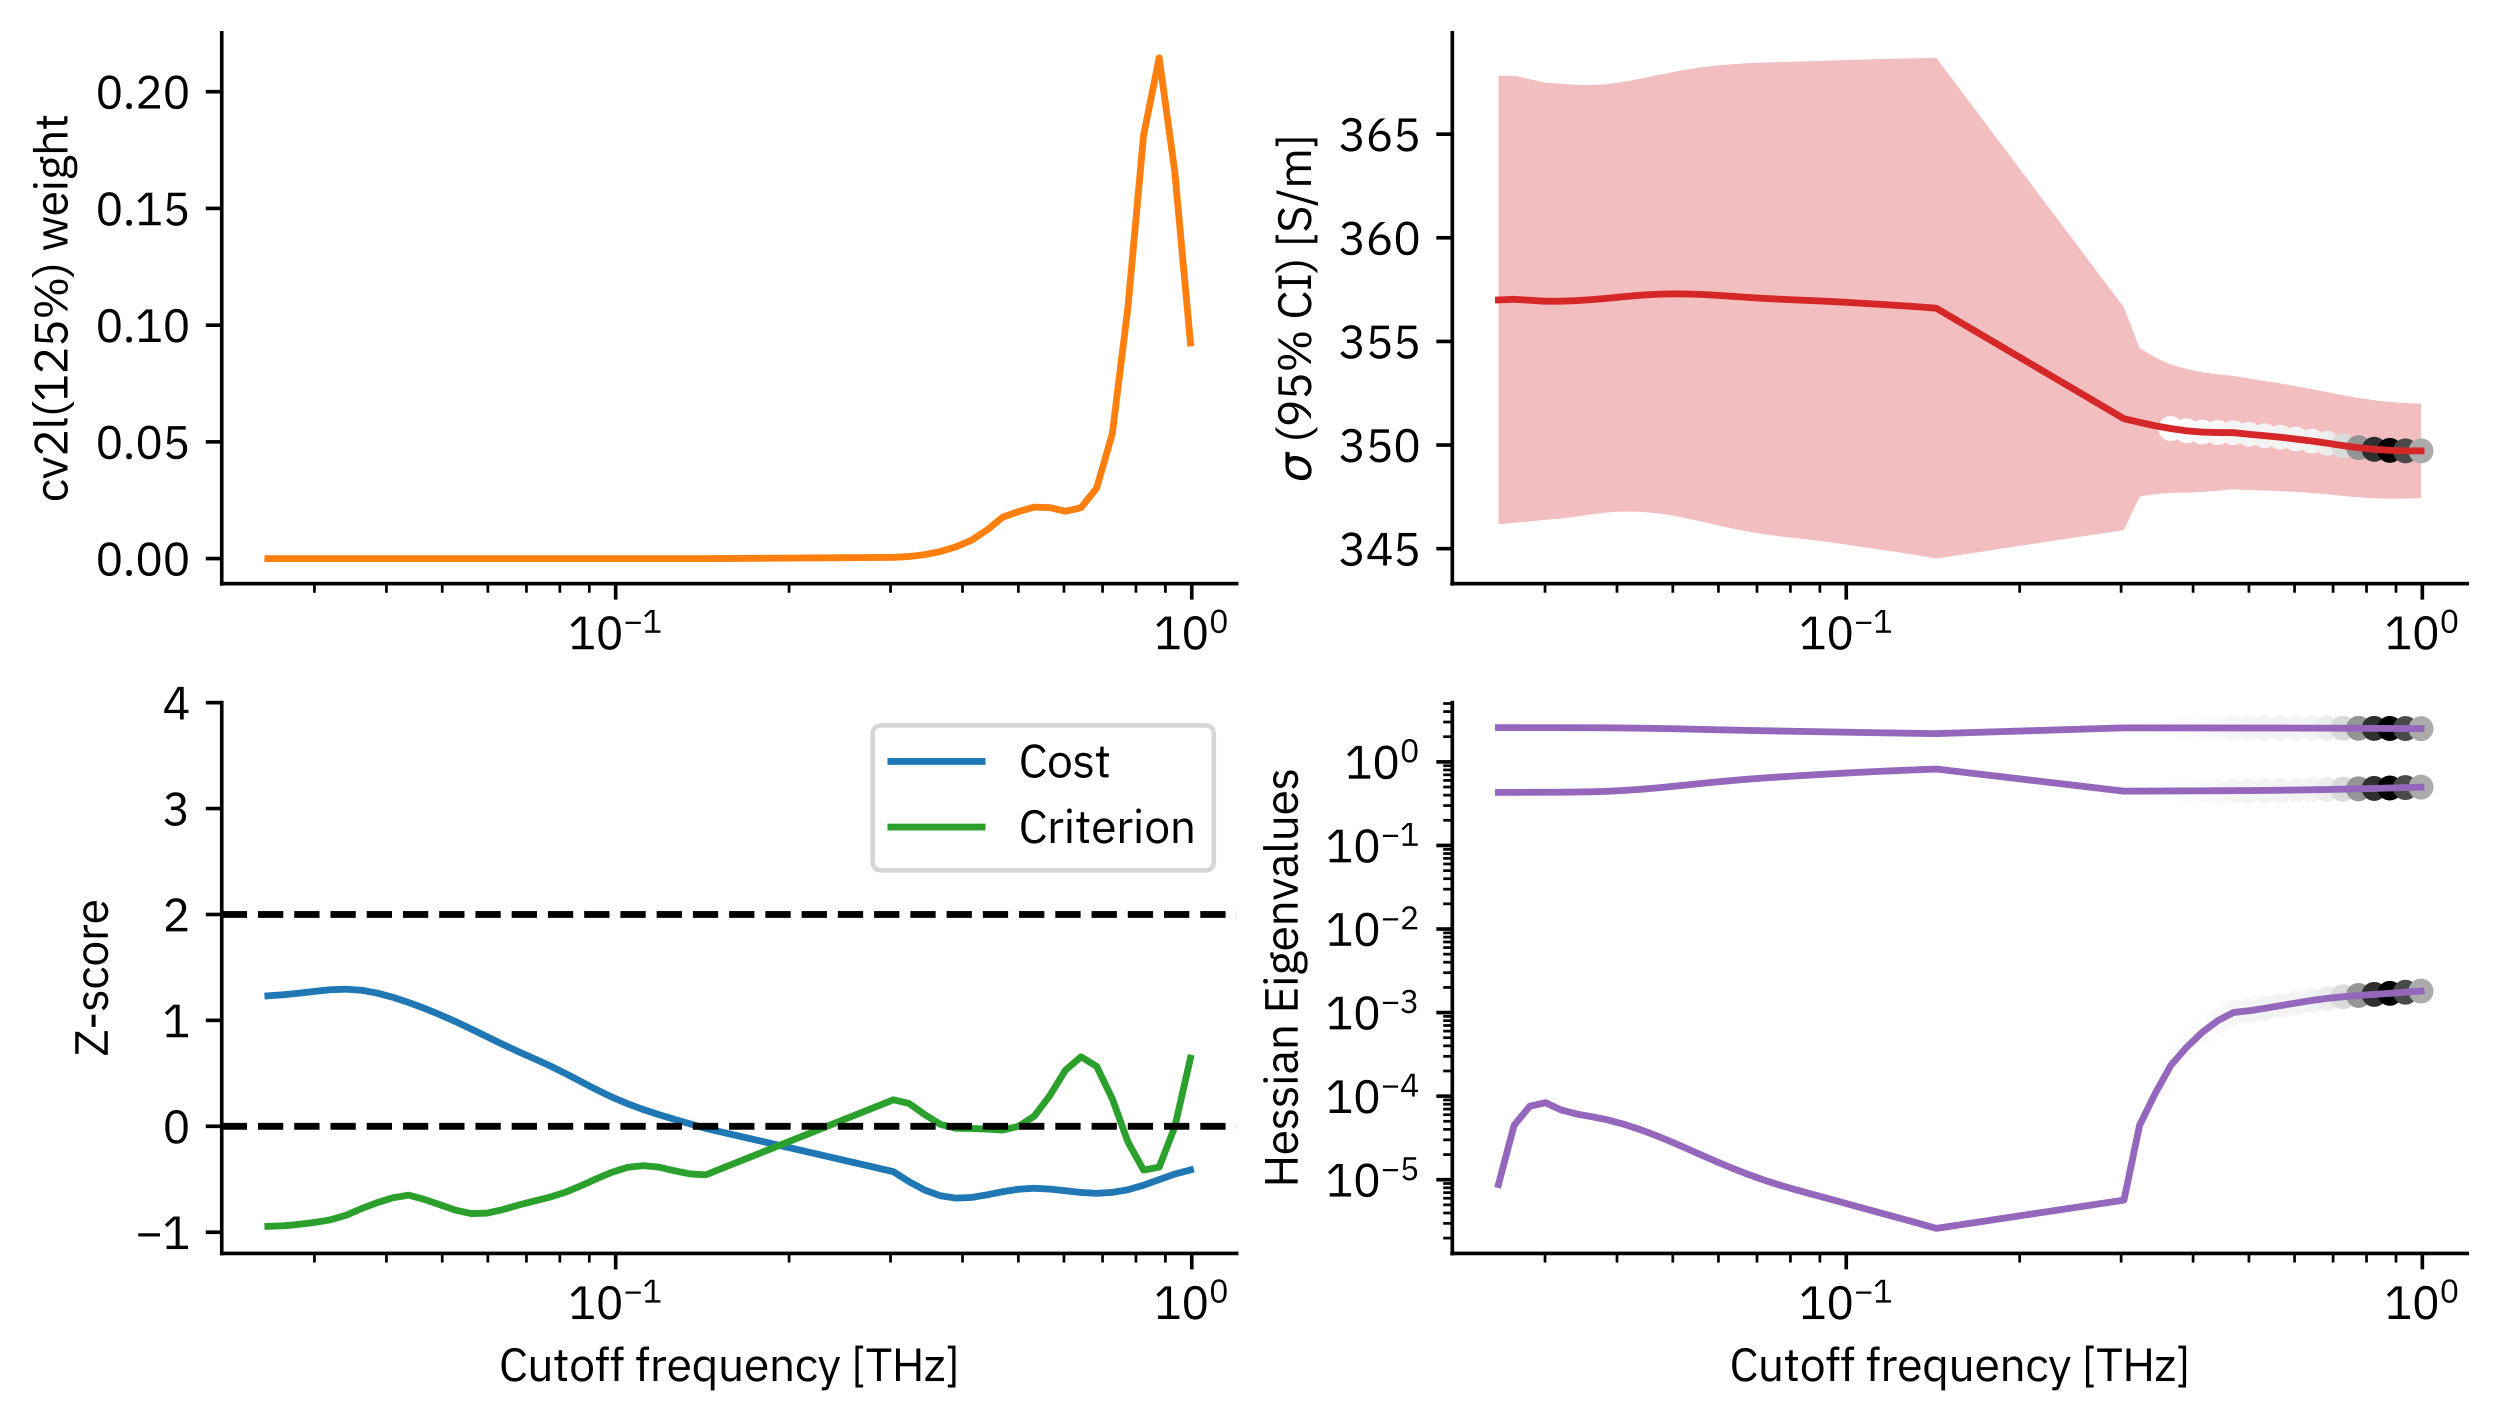 <?xml version="1.0" encoding="utf-8" standalone="no"?>
<!DOCTYPE svg PUBLIC "-//W3C//DTD SVG 1.1//EN"
  "http://www.w3.org/Graphics/SVG/1.1/DTD/svg11.dtd">
<svg xmlns:xlink="http://www.w3.org/1999/xlink" width="548.4pt" height="312.15pt" viewBox="0 0 548.4 312.15" xmlns="http://www.w3.org/2000/svg" version="1.1">
 <defs>
  <style type="text/css">*{stroke-linejoin: round; stroke-linecap: butt}</style>
 </defs>
 <g id="figure_1">
  <g id="patch_1">
   <path d="M 0 312.15 
L 548.4 312.15 
L 548.4 -0 
L 0 -0 
z
" style="fill: #ffffff"/>
  </g>
  <g id="axes_1">
   <g id="patch_2">
    <path d="M 48.641 128.025 
L 271.26 128.025 
L 271.26 7.2 
L 48.641 7.2 
z
" style="fill: #ffffff"/>
   </g>
   <g id="matplotlib.axis_1">
    <g id="xtick_1">
     <g id="line2d_1">
      <defs>
       <path id="ma90d3ad540" d="M 0 0 
L 0 3.5 
" style="stroke: #000000; stroke-width: 0.8"/>
      </defs>
      <g>
       <use xlink:href="#ma90d3ad540" x="135.053" y="128.025" style="stroke: #000000; stroke-width: 0.8"/>
      </g>
     </g>
     <g id="text_1">
      <!-- $\mathdefault{10^{-1}}$ -->
      <g transform="translate(124.653 142.425) scale(0.1 -0.1)">
       <defs>
        <path id="IBMPlexSans-31" d="M 3501 0 
L 3501 474 
L 2349 474 
L 2349 4467 
L 1510 4467 
L 326 3360 
L 640 3021 
L 1766 4070 
L 1811 4070 
L 1811 474 
L 563 474 
L 563 0 
L 3501 0 
z
" transform="scale(0.016)"/>
        <path id="IBMPlexSans-30" d="M 1920 -77 
C 2989 -77 3456 774 3456 2234 
C 3456 3693 2989 4544 1920 4544 
C 851 4544 384 3693 384 2234 
C 384 774 851 -77 1920 -77 
z
M 1920 390 
C 1222 390 947 1005 947 1869 
L 947 2598 
C 947 3462 1222 4077 1920 4077 
C 2618 4077 2893 3462 2893 2598 
L 2893 1869 
C 2893 1005 2618 390 1920 390 
z
" transform="scale(0.016)"/>
        <path id="IBMPlexSans-2212" d="M 3411 1734 
L 3411 2170 
L 429 2170 
L 429 1734 
L 3411 1734 
z
" transform="scale(0.016)"/>
       </defs>
       <use xlink:href="#IBMPlexSans-31" transform="translate(0 0.027)"/>
       <use xlink:href="#IBMPlexSans-30" transform="translate(60 0.027)"/>
       <use xlink:href="#IBMPlexSans-2212" transform="translate(120.903 36.142) scale(0.7)"/>
       <use xlink:href="#IBMPlexSans-31" transform="translate(162.903 36.142) scale(0.7)"/>
      </g>
     </g>
    </g>
    <g id="xtick_2">
     <g id="line2d_2">
      <g>
       <use xlink:href="#ma90d3ad540" x="261.426" y="128.025" style="stroke: #000000; stroke-width: 0.8"/>
      </g>
     </g>
     <g id="text_2">
      <!-- $\mathdefault{10^{0}}$ -->
      <g transform="translate(253.126 142.425) scale(0.1 -0.1)">
       <use xlink:href="#IBMPlexSans-31" transform="translate(0 0.184)"/>
       <use xlink:href="#IBMPlexSans-30" transform="translate(60 0.184)"/>
       <use xlink:href="#IBMPlexSans-30" transform="translate(120.903 36.3) scale(0.7)"/>
      </g>
     </g>
    </g>
    <g id="xtick_3">
     <g id="line2d_3">
      <defs>
       <path id="m70d348e90d" d="M 0 0 
L 0 2 
" style="stroke: #000000; stroke-width: 0.6"/>
      </defs>
      <g>
       <use xlink:href="#m70d348e90d" x="68.976" y="128.025" style="stroke: #000000; stroke-width: 0.6"/>
      </g>
     </g>
    </g>
    <g id="xtick_4">
     <g id="line2d_4">
      <g>
       <use xlink:href="#m70d348e90d" x="84.765" y="128.025" style="stroke: #000000; stroke-width: 0.6"/>
      </g>
     </g>
    </g>
    <g id="xtick_5">
     <g id="line2d_5">
      <g>
       <use xlink:href="#m70d348e90d" x="97.011" y="128.025" style="stroke: #000000; stroke-width: 0.6"/>
      </g>
     </g>
    </g>
    <g id="xtick_6">
     <g id="line2d_6">
      <g>
       <use xlink:href="#m70d348e90d" x="107.018" y="128.025" style="stroke: #000000; stroke-width: 0.6"/>
      </g>
     </g>
    </g>
    <g id="xtick_7">
     <g id="line2d_7">
      <g>
       <use xlink:href="#m70d348e90d" x="115.478" y="128.025" style="stroke: #000000; stroke-width: 0.6"/>
      </g>
     </g>
    </g>
    <g id="xtick_8">
     <g id="line2d_8">
      <g>
       <use xlink:href="#m70d348e90d" x="122.807" y="128.025" style="stroke: #000000; stroke-width: 0.6"/>
      </g>
     </g>
    </g>
    <g id="xtick_9">
     <g id="line2d_9">
      <g>
       <use xlink:href="#m70d348e90d" x="129.271" y="128.025" style="stroke: #000000; stroke-width: 0.6"/>
      </g>
     </g>
    </g>
    <g id="xtick_10">
     <g id="line2d_10">
      <g>
       <use xlink:href="#m70d348e90d" x="173.095" y="128.025" style="stroke: #000000; stroke-width: 0.6"/>
      </g>
     </g>
    </g>
    <g id="xtick_11">
     <g id="line2d_11">
      <g>
       <use xlink:href="#m70d348e90d" x="195.348" y="128.025" style="stroke: #000000; stroke-width: 0.6"/>
      </g>
     </g>
    </g>
    <g id="xtick_12">
     <g id="line2d_12">
      <g>
       <use xlink:href="#m70d348e90d" x="211.137" y="128.025" style="stroke: #000000; stroke-width: 0.6"/>
      </g>
     </g>
    </g>
    <g id="xtick_13">
     <g id="line2d_13">
      <g>
       <use xlink:href="#m70d348e90d" x="223.384" y="128.025" style="stroke: #000000; stroke-width: 0.6"/>
      </g>
     </g>
    </g>
    <g id="xtick_14">
     <g id="line2d_14">
      <g>
       <use xlink:href="#m70d348e90d" x="233.39" y="128.025" style="stroke: #000000; stroke-width: 0.6"/>
      </g>
     </g>
    </g>
    <g id="xtick_15">
     <g id="line2d_15">
      <g>
       <use xlink:href="#m70d348e90d" x="241.851" y="128.025" style="stroke: #000000; stroke-width: 0.6"/>
      </g>
     </g>
    </g>
    <g id="xtick_16">
     <g id="line2d_16">
      <g>
       <use xlink:href="#m70d348e90d" x="249.179" y="128.025" style="stroke: #000000; stroke-width: 0.6"/>
      </g>
     </g>
    </g>
    <g id="xtick_17">
     <g id="line2d_17">
      <g>
       <use xlink:href="#m70d348e90d" x="255.644" y="128.025" style="stroke: #000000; stroke-width: 0.6"/>
      </g>
     </g>
    </g>
   </g>
   <g id="matplotlib.axis_2">
    <g id="ytick_1">
     <g id="line2d_18">
      <defs>
       <path id="m2dbb6c5768" d="M 0 0 
L -3.5 0 
" style="stroke: #000000; stroke-width: 0.8"/>
      </defs>
      <g>
       <use xlink:href="#m2dbb6c5768" x="48.641" y="122.532" style="stroke: #000000; stroke-width: 0.8"/>
      </g>
     </g>
     <g id="text_3">
      <!-- 0.00 -->
      <g transform="translate(20.92 126.232) scale(0.1 -0.1)">
       <defs>
        <path id="IBMPlexSans-2e" d="M 870 -77 
C 1139 -77 1261 77 1261 294 
L 1261 378 
C 1261 595 1139 749 870 749 
C 602 749 480 595 480 378 
L 480 294 
C 480 77 602 -77 870 -77 
z
" transform="scale(0.016)"/>
       </defs>
       <use xlink:href="#IBMPlexSans-30"/>
       <use xlink:href="#IBMPlexSans-2e" transform="translate(60 0)"/>
       <use xlink:href="#IBMPlexSans-30" transform="translate(87.2 0)"/>
       <use xlink:href="#IBMPlexSans-30" transform="translate(147.2 0)"/>
      </g>
     </g>
    </g>
    <g id="ytick_2">
     <g id="line2d_19">
      <g>
       <use xlink:href="#m2dbb6c5768" x="48.641" y="96.928" style="stroke: #000000; stroke-width: 0.8"/>
      </g>
     </g>
     <g id="text_4">
      <!-- 0.05 -->
      <g transform="translate(20.92 100.628) scale(0.1 -0.1)">
       <defs>
        <path id="IBMPlexSans-35" d="M 3187 4467 
L 794 4467 
L 634 2010 
L 1088 1946 
C 1274 2150 1478 2323 1888 2323 
C 2496 2323 2822 1984 2822 1395 
L 2822 1331 
C 2822 742 2496 403 1888 403 
C 1350 403 1126 640 896 992 
L 493 685 
C 762 301 1146 -77 1888 -77 
C 2829 -77 3392 531 3392 1402 
C 3392 2266 2829 2784 2061 2784 
C 1594 2784 1357 2592 1146 2291 
L 1101 2291 
L 1229 3994 
L 3187 3994 
L 3187 4467 
z
" transform="scale(0.016)"/>
       </defs>
       <use xlink:href="#IBMPlexSans-30"/>
       <use xlink:href="#IBMPlexSans-2e" transform="translate(60 0)"/>
       <use xlink:href="#IBMPlexSans-30" transform="translate(87.2 0)"/>
       <use xlink:href="#IBMPlexSans-35" transform="translate(147.2 0)"/>
      </g>
     </g>
    </g>
    <g id="ytick_3">
     <g id="line2d_20">
      <g>
       <use xlink:href="#m2dbb6c5768" x="48.641" y="71.324" style="stroke: #000000; stroke-width: 0.8"/>
      </g>
     </g>
     <g id="text_5">
      <!-- 0.10 -->
      <g transform="translate(20.92 75.024) scale(0.1 -0.1)">
       <use xlink:href="#IBMPlexSans-30"/>
       <use xlink:href="#IBMPlexSans-2e" transform="translate(60 0)"/>
       <use xlink:href="#IBMPlexSans-31" transform="translate(87.2 0)"/>
       <use xlink:href="#IBMPlexSans-30" transform="translate(147.2 0)"/>
      </g>
     </g>
    </g>
    <g id="ytick_4">
     <g id="line2d_21">
      <g>
       <use xlink:href="#m2dbb6c5768" x="48.641" y="45.719" style="stroke: #000000; stroke-width: 0.8"/>
      </g>
     </g>
     <g id="text_6">
      <!-- 0.15 -->
      <g transform="translate(20.92 49.419) scale(0.1 -0.1)">
       <use xlink:href="#IBMPlexSans-30"/>
       <use xlink:href="#IBMPlexSans-2e" transform="translate(60 0)"/>
       <use xlink:href="#IBMPlexSans-31" transform="translate(87.2 0)"/>
       <use xlink:href="#IBMPlexSans-35" transform="translate(147.2 0)"/>
      </g>
     </g>
    </g>
    <g id="ytick_5">
     <g id="line2d_22">
      <g>
       <use xlink:href="#m2dbb6c5768" x="48.641" y="20.115" style="stroke: #000000; stroke-width: 0.8"/>
      </g>
     </g>
     <g id="text_7">
      <!-- 0.20 -->
      <g transform="translate(20.92 23.815) scale(0.1 -0.1)">
       <defs>
        <path id="IBMPlexSans-32" d="M 3411 474 
L 1062 474 
L 2266 1555 
C 2835 2067 3245 2554 3245 3245 
C 3245 4006 2746 4544 1875 4544 
C 1011 4544 614 4019 442 3494 
L 922 3309 
C 1043 3731 1299 4064 1850 4064 
C 2400 4064 2675 3725 2675 3232 
L 2675 3155 
C 2675 2726 2355 2278 1939 1894 
L 480 550 
L 480 0 
L 3411 0 
L 3411 474 
z
" transform="scale(0.016)"/>
       </defs>
       <use xlink:href="#IBMPlexSans-30"/>
       <use xlink:href="#IBMPlexSans-2e" transform="translate(60 0)"/>
       <use xlink:href="#IBMPlexSans-32" transform="translate(87.2 0)"/>
       <use xlink:href="#IBMPlexSans-30" transform="translate(147.2 0)"/>
      </g>
     </g>
    </g>
    <g id="text_8">
     <!-- cv2l(125%) weight -->
     <g transform="translate(14.8 110.182) rotate(-90) scale(0.1 -0.1)">
      <defs>
       <path id="IBMPlexSans-63" d="M 1773 -77 
C 2400 -77 2829 230 3040 704 
L 2669 954 
C 2490 576 2189 378 1773 378 
C 1165 378 851 794 851 1370 
L 851 1933 
C 851 2509 1165 2925 1773 2925 
C 2176 2925 2458 2726 2579 2387 
L 3008 2605 
C 2816 3059 2426 3379 1773 3379 
C 845 3379 301 2707 301 1651 
C 301 595 845 -77 1773 -77 
z
" transform="scale(0.016)"/>
       <path id="IBMPlexSans-76" d="M 1869 0 
L 3034 3302 
L 2541 3302 
L 1952 1664 
L 1594 538 
L 1562 538 
L 1203 1664 
L 627 3302 
L 115 3302 
L 1274 0 
L 1869 0 
z
" transform="scale(0.016)"/>
       <path id="IBMPlexSans-6c" d="M 1542 0 
L 1542 448 
L 1056 448 
L 1056 4736 
L 544 4736 
L 544 531 
C 544 224 736 0 1088 0 
L 1542 0 
z
" transform="scale(0.016)"/>
       <path id="IBMPlexSans-28" d="M 531 1997 
C 531 749 1056 -339 1690 -877 
L 2176 -877 
C 1485 -262 1011 819 1011 1715 
L 1011 2266 
C 1011 3162 1466 4224 2176 4864 
L 1690 4864 
C 1037 4307 531 3232 531 1997 
z
" transform="scale(0.016)"/>
       <path id="IBMPlexSans-25" d="M 1664 0 
L 4762 4467 
L 4269 4467 
L 1171 0 
L 1664 0 
z
M 1427 2010 
C 2074 2010 2438 2458 2438 3277 
C 2438 4096 2074 4544 1427 4544 
C 781 4544 416 4096 416 3277 
C 416 2458 781 2010 1427 2010 
z
M 1427 2342 
C 1056 2342 877 2598 877 3085 
L 877 3469 
C 877 3955 1056 4211 1427 4211 
C 1798 4211 1978 3955 1978 3469 
L 1978 3085 
C 1978 2598 1798 2342 1427 2342 
z
M 4506 -77 
C 5152 -77 5517 371 5517 1190 
C 5517 2010 5152 2458 4506 2458 
C 3859 2458 3494 2010 3494 1190 
C 3494 371 3859 -77 4506 -77 
z
M 4506 256 
C 4134 256 3955 512 3955 998 
L 3955 1382 
C 3955 1869 4134 2125 4506 2125 
C 4877 2125 5056 1869 5056 1382 
L 5056 998 
C 5056 512 4877 256 4506 256 
z
" transform="scale(0.016)"/>
       <path id="IBMPlexSans-29" d="M 1613 1997 
C 1613 3232 1107 4307 454 4864 
L -32 4864 
C 678 4224 1133 3162 1133 2266 
L 1133 1715 
C 1133 819 659 -262 -32 -877 
L 454 -877 
C 1088 -339 1613 749 1613 1997 
z
" transform="scale(0.016)"/>
       <path id="IBMPlexSans-20" transform="scale(0.016)"/>
       <path id="IBMPlexSans-77" d="M 1082 0 
L 1702 0 
L 2163 1587 
L 2445 2592 
L 2458 2592 
L 2746 1587 
L 3206 0 
L 3840 0 
L 4717 3302 
L 4237 3302 
L 3878 1875 
L 3539 429 
L 3526 429 
L 3117 1875 
L 2688 3302 
L 2234 3302 
L 1818 1875 
L 1414 429 
L 1402 429 
L 1050 1875 
L 698 3302 
L 198 3302 
L 1082 0 
z
" transform="scale(0.016)"/>
       <path id="IBMPlexSans-65" d="M 1786 -77 
C 2406 -77 2880 230 3091 678 
L 2726 941 
C 2554 576 2234 371 1818 371 
C 1203 371 838 800 838 1370 
L 838 1523 
L 3213 1523 
L 3213 1766 
C 3213 2701 2669 3379 1786 3379 
C 890 3379 301 2701 301 1651 
C 301 602 890 -77 1786 -77 
z
M 1786 2950 
C 2310 2950 2662 2560 2662 1978 
L 2662 1907 
L 838 1907 
L 838 1952 
C 838 2528 1229 2950 1786 2950 
z
" transform="scale(0.016)"/>
       <path id="IBMPlexSans-69" d="M 800 4077 
C 1018 4077 1114 4192 1114 4365 
L 1114 4448 
C 1114 4621 1018 4736 800 4736 
C 582 4736 486 4621 486 4448 
L 486 4365 
C 486 4192 582 4077 800 4077 
z
M 544 0 
L 1056 0 
L 1056 3302 
L 544 3302 
L 544 0 
z
" transform="scale(0.016)"/>
       <path id="IBMPlexSans-67" d="M 3328 -365 
C 3328 179 2976 512 2157 512 
L 1453 512 
C 1152 512 947 563 947 762 
C 947 966 1165 1075 1382 1133 
C 1478 1114 1594 1101 1702 1101 
C 2458 1101 2950 1568 2950 2240 
C 2950 2592 2810 2886 2573 3091 
L 2573 3302 
L 3200 3302 
L 3200 3750 
L 2707 3750 
C 2432 3750 2323 3565 2323 3309 
L 2323 3251 
C 2144 3334 1933 3379 1696 3379 
C 947 3379 454 2912 454 2240 
C 454 1779 685 1414 1075 1229 
L 1075 1203 
C 742 1120 506 960 506 627 
C 506 403 614 256 800 166 
L 800 96 
C 474 6 275 -186 275 -544 
C 275 -1062 698 -1357 1728 -1357 
C 2790 -1357 3328 -1043 3328 -365 
z
M 2848 -403 
C 2848 -762 2515 -941 1946 -941 
L 1472 -941 
C 954 -941 755 -704 755 -416 
C 755 -211 851 -64 1062 32 
L 2163 32 
C 2675 32 2848 -141 2848 -403 
z
M 1702 1510 
C 1267 1510 992 1715 992 2150 
L 992 2330 
C 992 2765 1267 2970 1702 2970 
C 2138 2970 2413 2765 2413 2330 
L 2413 2150 
C 2413 1715 2138 1510 1702 1510 
z
" transform="scale(0.016)"/>
       <path id="IBMPlexSans-68" d="M 544 0 
L 1056 0 
L 1056 2291 
C 1056 2714 1453 2918 1862 2918 
C 2355 2918 2611 2618 2611 2029 
L 2611 0 
L 3123 0 
L 3123 2118 
C 3123 2918 2694 3379 2016 3379 
C 1523 3379 1242 3136 1082 2765 
L 1056 2765 
L 1056 4736 
L 544 4736 
L 544 0 
z
" transform="scale(0.016)"/>
       <path id="IBMPlexSans-74" d="M 1914 0 
L 1914 448 
L 1242 448 
L 1242 2854 
L 1965 2854 
L 1965 3302 
L 1242 3302 
L 1242 4218 
L 781 4218 
L 781 3603 
C 781 3379 710 3302 493 3302 
L 186 3302 
L 186 2854 
L 730 2854 
L 730 544 
C 730 224 922 0 1274 0 
L 1914 0 
z
" transform="scale(0.016)"/>
      </defs>
      <use xlink:href="#IBMPlexSans-63"/>
      <use xlink:href="#IBMPlexSans-76" transform="translate(50.3 0)"/>
      <use xlink:href="#IBMPlexSans-32" transform="translate(99.5 0)"/>
      <use xlink:href="#IBMPlexSans-6c" transform="translate(159.5 0)"/>
      <use xlink:href="#IBMPlexSans-28" transform="translate(186.7 0)"/>
      <use xlink:href="#IBMPlexSans-31" transform="translate(220.2 0)"/>
      <use xlink:href="#IBMPlexSans-32" transform="translate(280.2 0)"/>
      <use xlink:href="#IBMPlexSans-35" transform="translate(340.2 0)"/>
      <use xlink:href="#IBMPlexSans-25" transform="translate(400.2 0)"/>
      <use xlink:href="#IBMPlexSans-29" transform="translate(492.9 0)"/>
      <use xlink:href="#IBMPlexSans-20" transform="translate(526.4 0)"/>
      <use xlink:href="#IBMPlexSans-77" transform="translate(550 0)"/>
      <use xlink:href="#IBMPlexSans-65" transform="translate(626.8 0)"/>
      <use xlink:href="#IBMPlexSans-69" transform="translate(681.7 0)"/>
      <use xlink:href="#IBMPlexSans-67" transform="translate(706.7 0)"/>
      <use xlink:href="#IBMPlexSans-68" transform="translate(759.5 0)"/>
      <use xlink:href="#IBMPlexSans-74" transform="translate(816.3 0)"/>
     </g>
    </g>
   </g>
   <g id="line2d_23">
    <path d="M 58.76 122.532 
L 62.19 122.532 
L 65.62 122.532 
L 69.05 122.532 
L 72.48 122.532 
L 75.911 122.532 
L 79.341 122.532 
L 82.771 122.532 
L 86.201 122.532 
L 89.631 122.532 
L 93.062 122.532 
L 96.492 122.532 
L 99.922 122.532 
L 103.352 122.532 
L 106.782 122.532 
L 110.212 122.532 
L 113.643 122.532 
L 117.073 122.532 
L 120.503 122.532 
L 123.933 122.532 
L 127.363 122.532 
L 130.794 122.532 
L 134.224 122.532 
L 137.654 122.532 
L 141.084 122.532 
L 144.514 122.532 
L 147.945 122.532 
L 151.375 122.532 
L 154.805 122.532 
L 195.967 122.268 
L 199.397 122.072 
L 202.827 121.674 
L 206.258 120.983 
L 209.688 119.957 
L 213.118 118.49 
L 216.548 116.237 
L 219.978 113.431 
L 223.409 112.225 
L 226.839 111.241 
L 230.269 111.352 
L 233.699 112.151 
L 237.129 111.375 
L 240.56 107.075 
L 243.99 95.173 
L 247.42 67.447 
L 250.85 29.71 
L 254.28 12.692 
L 257.71 37.767 
L 261.141 75.24 
" clip-path="url(#p00eccb6cca)" style="fill: none; stroke: #ff7f0e; stroke-width: 1.5; stroke-linecap: square"/>
   </g>
   <g id="patch_3">
    <path d="M 48.641 128.025 
L 48.641 7.2 
" style="fill: none; stroke: #000000; stroke-width: 0.8; stroke-linejoin: miter; stroke-linecap: square"/>
   </g>
   <g id="patch_4">
    <path d="M 48.641 128.025 
L 271.26 128.025 
" style="fill: none; stroke: #000000; stroke-width: 0.8; stroke-linejoin: miter; stroke-linecap: square"/>
   </g>
  </g>
  <g id="axes_2">
   <g id="patch_5">
    <path d="M 318.58 128.025 
L 541.2 128.025 
L 541.2 7.2 
L 318.58 7.2 
z
" style="fill: #ffffff"/>
   </g>
   <g id="FillBetweenPolyCollection_1">
    <defs>
     <path id="m85881d13df" d="M 328.7 -295.548 
L 328.7 -197.153 
L 332.13 -197.437 
L 335.56 -197.765 
L 338.99 -198.126 
L 342.42 -198.401 
L 345.85 -198.861 
L 349.281 -199.368 
L 352.711 -199.763 
L 356.141 -199.943 
L 359.571 -199.897 
L 363.001 -199.619 
L 366.432 -199.129 
L 369.862 -198.465 
L 373.292 -197.711 
L 376.722 -196.934 
L 380.152 -196.186 
L 383.582 -195.509 
L 387.013 -194.958 
L 390.443 -194.489 
L 393.873 -194.103 
L 397.303 -193.71 
L 400.733 -193.275 
L 404.164 -192.797 
L 407.594 -192.291 
L 411.024 -191.79 
L 414.454 -191.289 
L 417.884 -190.774 
L 421.315 -190.217 
L 424.745 -189.617 
L 465.907 -195.882 
L 469.337 -203.232 
L 472.767 -203.758 
L 476.198 -204.065 
L 479.628 -204.081 
L 483.058 -204.238 
L 486.488 -204.527 
L 489.918 -204.813 
L 493.348 -204.654 
L 496.779 -204.543 
L 500.209 -204.434 
L 503.639 -204.242 
L 507.069 -204.015 
L 510.499 -203.717 
L 513.93 -203.353 
L 517.36 -203.06 
L 520.79 -202.834 
L 524.22 -202.74 
L 527.65 -202.765 
L 531.08 -202.908 
L 531.08 -223.599 
L 531.08 -223.599 
L 527.65 -223.731 
L 524.22 -223.979 
L 520.79 -224.348 
L 517.36 -224.854 
L 513.93 -225.445 
L 510.499 -226.137 
L 507.069 -226.802 
L 503.639 -227.43 
L 500.209 -228.045 
L 496.779 -228.589 
L 493.348 -229.121 
L 489.918 -229.673 
L 486.488 -230.019 
L 483.058 -230.483 
L 479.628 -231.208 
L 476.198 -232.209 
L 472.767 -233.728 
L 469.337 -235.775 
L 465.907 -244.72 
L 424.745 -299.457 
L 421.315 -299.391 
L 417.884 -299.317 
L 414.454 -299.241 
L 411.024 -299.158 
L 407.594 -299.066 
L 404.164 -298.956 
L 400.733 -298.836 
L 397.303 -298.716 
L 393.873 -298.612 
L 390.443 -298.526 
L 387.013 -298.422 
L 383.582 -298.295 
L 380.152 -298.088 
L 376.722 -297.795 
L 373.292 -297.398 
L 369.862 -296.878 
L 366.432 -296.237 
L 363.001 -295.542 
L 359.571 -294.837 
L 356.141 -294.196 
L 352.711 -293.693 
L 349.281 -293.489 
L 345.85 -293.549 
L 342.42 -293.764 
L 338.99 -294.006 
L 335.56 -294.806 
L 332.13 -295.541 
L 328.7 -295.548 
z
"/>
    </defs>
    <g clip-path="url(#pc5a3773822)">
     <use xlink:href="#m85881d13df" x="0" y="312.15" style="fill: #d62728; fill-opacity: 0.3"/>
    </g>
   </g>
   <g id="PathCollection_1">
    <defs>
     <path id="C0_0_e72f5da4f1" d="M 0 2.739 
C 0.726 2.739 1.423 2.45 1.936 1.936 
C 2.45 1.423 2.739 0.726 2.739 -0 
C 2.739 -0.726 2.45 -1.423 1.936 -1.936 
C 1.423 -2.45 0.726 -2.739 0 -2.739 
C -0.726 -2.739 -1.423 -2.45 -1.936 -1.936 
C -2.45 -1.423 -2.739 -0.726 -2.739 0 
C -2.739 0.726 -2.45 1.423 -1.936 1.936 
C -1.423 2.45 -0.726 2.739 0 2.739 
z
"/>
    </defs>
    <g clip-path="url(#pc5a3773822)">
     <use xlink:href="#C0_0_e72f5da4f1" x="476.198" y="94.012" style="fill: #fefefe"/>
    </g>
    <g clip-path="url(#pc5a3773822)">
     <use xlink:href="#C0_0_e72f5da4f1" x="479.628" y="94.505" style="fill: #fcfcfc"/>
    </g>
    <g clip-path="url(#pc5a3773822)">
     <use xlink:href="#C0_0_e72f5da4f1" x="483.058" y="94.789" style="fill: #fbfbfb"/>
    </g>
    <g clip-path="url(#pc5a3773822)">
     <use xlink:href="#C0_0_e72f5da4f1" x="486.488" y="94.877" style="fill: #f8f8f8"/>
    </g>
    <g clip-path="url(#pc5a3773822)">
     <use xlink:href="#C0_0_e72f5da4f1" x="489.918" y="94.907" style="fill: #f5f5f5"/>
    </g>
    <g clip-path="url(#pc5a3773822)">
     <use xlink:href="#C0_0_e72f5da4f1" x="493.348" y="95.262" style="fill: #f4f4f4"/>
    </g>
    <g clip-path="url(#pc5a3773822)">
     <use xlink:href="#C0_0_e72f5da4f1" x="496.779" y="95.583" style="fill: #f3f3f3"/>
    </g>
    <g clip-path="url(#pc5a3773822)">
     <use xlink:href="#C0_0_e72f5da4f1" x="500.209" y="95.91" style="fill: #f3f3f3"/>
    </g>
    <g clip-path="url(#pc5a3773822)">
     <use xlink:href="#C0_0_e72f5da4f1" x="503.639" y="96.314" style="fill: #f4f4f4"/>
    </g>
    <g clip-path="url(#pc5a3773822)">
     <use xlink:href="#C0_0_e72f5da4f1" x="507.069" y="96.741" style="fill: #f3f3f3"/>
    </g>
    <g clip-path="url(#pc5a3773822)">
     <use xlink:href="#C0_0_e72f5da4f1" x="510.499" y="97.222" style="fill: #ededed"/>
    </g>
    <g clip-path="url(#pc5a3773822)">
     <use xlink:href="#C0_0_e72f5da4f1" x="513.93" y="97.75" style="fill: #dadada"/>
    </g>
    <g clip-path="url(#pc5a3773822)">
     <use xlink:href="#C0_0_e72f5da4f1" x="517.36" y="98.192" style="fill: #959595"/>
    </g>
    <g clip-path="url(#pc5a3773822)">
     <use xlink:href="#C0_0_e72f5da4f1" x="520.79" y="98.559" style="fill: #2f2f2f"/>
    </g>
    <g clip-path="url(#pc5a3773822)">
     <use xlink:href="#C0_0_e72f5da4f1" x="524.22" y="98.79"/>
    </g>
    <g clip-path="url(#pc5a3773822)">
     <use xlink:href="#C0_0_e72f5da4f1" x="527.65" y="98.901" style="fill: #4a4a4a"/>
    </g>
    <g clip-path="url(#pc5a3773822)">
     <use xlink:href="#C0_0_e72f5da4f1" x="531.08" y="98.896" style="fill: #ababab"/>
    </g>
   </g>
   <g id="matplotlib.axis_3">
    <g id="xtick_18">
     <g id="line2d_24">
      <g>
       <use xlink:href="#ma90d3ad540" x="404.993" y="128.025" style="stroke: #000000; stroke-width: 0.8"/>
      </g>
     </g>
     <g id="text_9">
      <!-- $\mathdefault{10^{-1}}$ -->
      <g transform="translate(394.593 142.425) scale(0.1 -0.1)">
       <use xlink:href="#IBMPlexSans-31" transform="translate(0 0.027)"/>
       <use xlink:href="#IBMPlexSans-30" transform="translate(60 0.027)"/>
       <use xlink:href="#IBMPlexSans-2212" transform="translate(120.903 36.142) scale(0.7)"/>
       <use xlink:href="#IBMPlexSans-31" transform="translate(162.903 36.142) scale(0.7)"/>
      </g>
     </g>
    </g>
    <g id="xtick_19">
     <g id="line2d_25">
      <g>
       <use xlink:href="#ma90d3ad540" x="531.366" y="128.025" style="stroke: #000000; stroke-width: 0.8"/>
      </g>
     </g>
     <g id="text_10">
      <!-- $\mathdefault{10^{0}}$ -->
      <g transform="translate(523.066 142.425) scale(0.1 -0.1)">
       <use xlink:href="#IBMPlexSans-31" transform="translate(0 0.184)"/>
       <use xlink:href="#IBMPlexSans-30" transform="translate(60 0.184)"/>
       <use xlink:href="#IBMPlexSans-30" transform="translate(120.903 36.3) scale(0.7)"/>
      </g>
     </g>
    </g>
    <g id="xtick_20">
     <g id="line2d_26">
      <g>
       <use xlink:href="#m70d348e90d" x="338.916" y="128.025" style="stroke: #000000; stroke-width: 0.6"/>
      </g>
     </g>
    </g>
    <g id="xtick_21">
     <g id="line2d_27">
      <g>
       <use xlink:href="#m70d348e90d" x="354.704" y="128.025" style="stroke: #000000; stroke-width: 0.6"/>
      </g>
     </g>
    </g>
    <g id="xtick_22">
     <g id="line2d_28">
      <g>
       <use xlink:href="#m70d348e90d" x="366.951" y="128.025" style="stroke: #000000; stroke-width: 0.6"/>
      </g>
     </g>
    </g>
    <g id="xtick_23">
     <g id="line2d_29">
      <g>
       <use xlink:href="#m70d348e90d" x="376.958" y="128.025" style="stroke: #000000; stroke-width: 0.6"/>
      </g>
     </g>
    </g>
    <g id="xtick_24">
     <g id="line2d_30">
      <g>
       <use xlink:href="#m70d348e90d" x="385.418" y="128.025" style="stroke: #000000; stroke-width: 0.6"/>
      </g>
     </g>
    </g>
    <g id="xtick_25">
     <g id="line2d_31">
      <g>
       <use xlink:href="#m70d348e90d" x="392.746" y="128.025" style="stroke: #000000; stroke-width: 0.6"/>
      </g>
     </g>
    </g>
    <g id="xtick_26">
     <g id="line2d_32">
      <g>
       <use xlink:href="#m70d348e90d" x="399.211" y="128.025" style="stroke: #000000; stroke-width: 0.6"/>
      </g>
     </g>
    </g>
    <g id="xtick_27">
     <g id="line2d_33">
      <g>
       <use xlink:href="#m70d348e90d" x="443.035" y="128.025" style="stroke: #000000; stroke-width: 0.6"/>
      </g>
     </g>
    </g>
    <g id="xtick_28">
     <g id="line2d_34">
      <g>
       <use xlink:href="#m70d348e90d" x="465.288" y="128.025" style="stroke: #000000; stroke-width: 0.6"/>
      </g>
     </g>
    </g>
    <g id="xtick_29">
     <g id="line2d_35">
      <g>
       <use xlink:href="#m70d348e90d" x="481.077" y="128.025" style="stroke: #000000; stroke-width: 0.6"/>
      </g>
     </g>
    </g>
    <g id="xtick_30">
     <g id="line2d_36">
      <g>
       <use xlink:href="#m70d348e90d" x="493.324" y="128.025" style="stroke: #000000; stroke-width: 0.6"/>
      </g>
     </g>
    </g>
    <g id="xtick_31">
     <g id="line2d_37">
      <g>
       <use xlink:href="#m70d348e90d" x="503.33" y="128.025" style="stroke: #000000; stroke-width: 0.6"/>
      </g>
     </g>
    </g>
    <g id="xtick_32">
     <g id="line2d_38">
      <g>
       <use xlink:href="#m70d348e90d" x="511.791" y="128.025" style="stroke: #000000; stroke-width: 0.6"/>
      </g>
     </g>
    </g>
    <g id="xtick_33">
     <g id="line2d_39">
      <g>
       <use xlink:href="#m70d348e90d" x="519.119" y="128.025" style="stroke: #000000; stroke-width: 0.6"/>
      </g>
     </g>
    </g>
    <g id="xtick_34">
     <g id="line2d_40">
      <g>
       <use xlink:href="#m70d348e90d" x="525.583" y="128.025" style="stroke: #000000; stroke-width: 0.6"/>
      </g>
     </g>
    </g>
   </g>
   <g id="matplotlib.axis_4">
    <g id="ytick_6">
     <g id="line2d_41">
      <g>
       <use xlink:href="#m2dbb6c5768" x="318.58" y="120.355" style="stroke: #000000; stroke-width: 0.8"/>
      </g>
     </g>
     <g id="text_11">
      <!-- 345 -->
      <g transform="translate(293.58 124.055) scale(0.1 -0.1)">
       <defs>
        <path id="IBMPlexSans-33" d="M 1184 2573 
L 1184 2106 
L 1709 2106 
C 2336 2106 2669 1805 2669 1280 
L 2669 1229 
C 2669 704 2336 403 1709 403 
C 1165 403 902 640 672 992 
L 269 685 
C 544 301 941 -77 1715 -77 
C 2624 -77 3232 454 3232 1222 
C 3232 1894 2771 2253 2291 2349 
L 2291 2374 
C 2765 2496 3149 2842 3149 3418 
C 3149 4141 2547 4544 1792 4544 
C 1075 4544 685 4173 461 3814 
L 858 3507 
C 1043 3846 1318 4064 1779 4064 
C 2253 4064 2579 3827 2579 3360 
L 2579 3315 
C 2579 2886 2272 2573 1670 2573 
L 1184 2573 
z
" transform="scale(0.016)"/>
        <path id="IBMPlexSans-34" d="M 2912 0 
L 2912 877 
L 3558 877 
L 3558 1325 
L 2912 1325 
L 2912 4467 
L 2112 4467 
L 243 1350 
L 243 877 
L 2400 877 
L 2400 0 
L 2912 0 
z
M 2368 4051 
L 2400 4051 
L 2400 1325 
L 749 1325 
L 2368 4051 
z
" transform="scale(0.016)"/>
       </defs>
       <use xlink:href="#IBMPlexSans-33"/>
       <use xlink:href="#IBMPlexSans-34" transform="translate(60 0)"/>
       <use xlink:href="#IBMPlexSans-35" transform="translate(120 0)"/>
      </g>
     </g>
    </g>
    <g id="ytick_7">
     <g id="line2d_42">
      <g>
       <use xlink:href="#m2dbb6c5768" x="318.58" y="97.623" style="stroke: #000000; stroke-width: 0.8"/>
      </g>
     </g>
     <g id="text_12">
      <!-- 350 -->
      <g transform="translate(293.58 101.323) scale(0.1 -0.1)">
       <use xlink:href="#IBMPlexSans-33"/>
       <use xlink:href="#IBMPlexSans-35" transform="translate(60 0)"/>
       <use xlink:href="#IBMPlexSans-30" transform="translate(120 0)"/>
      </g>
     </g>
    </g>
    <g id="ytick_8">
     <g id="line2d_43">
      <g>
       <use xlink:href="#m2dbb6c5768" x="318.58" y="74.892" style="stroke: #000000; stroke-width: 0.8"/>
      </g>
     </g>
     <g id="text_13">
      <!-- 355 -->
      <g transform="translate(293.58 78.592) scale(0.1 -0.1)">
       <use xlink:href="#IBMPlexSans-33"/>
       <use xlink:href="#IBMPlexSans-35" transform="translate(60 0)"/>
       <use xlink:href="#IBMPlexSans-35" transform="translate(120 0)"/>
      </g>
     </g>
    </g>
    <g id="ytick_9">
     <g id="line2d_44">
      <g>
       <use xlink:href="#m2dbb6c5768" x="318.58" y="52.161" style="stroke: #000000; stroke-width: 0.8"/>
      </g>
     </g>
     <g id="text_14">
      <!-- 360 -->
      <g transform="translate(293.58 55.861) scale(0.1 -0.1)">
       <defs>
        <path id="IBMPlexSans-36" d="M 1926 -77 
C 2822 -77 3411 525 3411 1402 
C 3411 2246 2861 2778 2093 2778 
C 1549 2778 1229 2502 1018 2138 
L 986 2150 
C 1229 3187 1760 3770 2714 4467 
L 2022 4467 
C 1306 4000 429 2963 429 1638 
C 429 576 998 -77 1926 -77 
z
M 1920 390 
C 1331 390 986 730 986 1331 
L 986 1382 
C 986 1984 1331 2323 1920 2323 
C 2509 2323 2854 1984 2854 1382 
L 2854 1331 
C 2854 730 2509 390 1920 390 
z
" transform="scale(0.016)"/>
       </defs>
       <use xlink:href="#IBMPlexSans-33"/>
       <use xlink:href="#IBMPlexSans-36" transform="translate(60 0)"/>
       <use xlink:href="#IBMPlexSans-30" transform="translate(120 0)"/>
      </g>
     </g>
    </g>
    <g id="ytick_10">
     <g id="line2d_45">
      <g>
       <use xlink:href="#m2dbb6c5768" x="318.58" y="29.43" style="stroke: #000000; stroke-width: 0.8"/>
      </g>
     </g>
     <g id="text_15">
      <!-- 365 -->
      <g transform="translate(293.58 33.13) scale(0.1 -0.1)">
       <use xlink:href="#IBMPlexSans-33"/>
       <use xlink:href="#IBMPlexSans-36" transform="translate(60 0)"/>
       <use xlink:href="#IBMPlexSans-35" transform="translate(120 0)"/>
      </g>
     </g>
    </g>
    <g id="text_16">
     <!-- $\sigma$ (95% CI) [S/m] -->
     <g transform="translate(287.58 105.812) rotate(-90) scale(0.1 -0.1)">
      <defs>
       <path id="DejaVuSans-Oblique-3c3" d="M 2219 3044 
Q 1744 3044 1422 2700 
Q 1081 2341 969 1747 
Q 844 1119 1044 756 
Q 1241 397 1706 397 
Q 2166 397 2503 759 
Q 2844 1122 2966 1747 
Q 3075 2319 2881 2700 
Q 2700 3044 2219 3044 
z
M 2309 3503 
L 4219 3500 
L 4106 2925 
L 3463 2925 
Q 3706 2438 3575 1747 
Q 3406 888 2884 400 
Q 2359 -91 1609 -91 
Q 856 -91 525 400 
Q 194 888 363 1747 
Q 528 2609 1050 3097 
Q 1484 3503 2309 3503 
z
" transform="scale(0.016)"/>
       <path id="IBMPlexSans-39" d="M 3411 2829 
C 3411 3891 2842 4544 1914 4544 
C 1018 4544 429 3942 429 3066 
C 429 2221 979 1690 1747 1690 
C 2291 1690 2611 1965 2822 2330 
L 2854 2317 
C 2611 1280 2080 698 1126 0 
L 1818 0 
C 2534 467 3411 1504 3411 2829 
z
M 1920 2144 
C 1331 2144 986 2483 986 3085 
L 986 3136 
C 986 3738 1331 4077 1920 4077 
C 2509 4077 2854 3738 2854 3136 
L 2854 3085 
C 2854 2483 2509 2144 1920 2144 
z
" transform="scale(0.016)"/>
       <path id="IBMPlexSans-43" d="M 2170 -77 
C 2912 -77 3456 314 3738 941 
L 3309 1210 
C 3130 723 2739 403 2170 403 
C 1402 403 947 960 947 1875 
L 947 2541 
C 947 3456 1402 4064 2170 4064 
C 2720 4064 3091 3763 3270 3302 
L 3706 3565 
C 3424 4186 2912 4544 2170 4544 
C 1043 4544 371 3699 371 2208 
C 371 717 1043 -77 2170 -77 
z
" transform="scale(0.016)"/>
       <path id="IBMPlexSans-49" d="M 2176 0 
L 2176 448 
L 1549 448 
L 1549 4019 
L 2176 4019 
L 2176 4467 
L 384 4467 
L 384 4019 
L 1011 4019 
L 1011 448 
L 384 448 
L 384 0 
L 2176 0 
z
" transform="scale(0.016)"/>
       <path id="IBMPlexSans-5b" d="M 1645 -883 
L 1645 -480 
L 1037 -480 
L 1037 4461 
L 1645 4461 
L 1645 4864 
L 595 4864 
L 595 -883 
L 1645 -883 
z
" transform="scale(0.016)"/>
       <path id="IBMPlexSans-53" d="M 1850 -77 
C 2810 -77 3386 448 3386 1267 
C 3386 1933 3008 2317 2138 2515 
L 1773 2598 
C 1210 2726 934 2918 934 3341 
C 934 3821 1286 4070 1856 4070 
C 2374 4070 2714 3859 2957 3520 
L 3360 3814 
C 3027 4288 2554 4544 1882 4544 
C 1005 4544 403 4115 403 3322 
C 403 2637 851 2278 1664 2093 
L 2029 2010 
C 2618 1875 2854 1664 2854 1242 
C 2854 730 2509 397 1869 397 
C 1350 397 979 621 666 1037 
L 269 704 
C 627 218 1133 -77 1850 -77 
z
" transform="scale(0.016)"/>
       <path id="IBMPlexSans-2f" d="M 518 -966 
L 2189 4736 
L 1728 4736 
L 58 -966 
L 518 -966 
z
" transform="scale(0.016)"/>
       <path id="IBMPlexSans-6d" d="M 1056 0 
L 1056 2291 
C 1056 2714 1440 2918 1843 2918 
C 2330 2918 2554 2618 2554 2029 
L 2554 0 
L 3066 0 
L 3066 2291 
C 3066 2714 3437 2918 3840 2918 
C 4339 2918 4563 2611 4563 2029 
L 4563 0 
L 5075 0 
L 5075 2118 
C 5075 2918 4672 3379 4000 3379 
C 3437 3379 3117 3066 2995 2707 
L 2982 2707 
C 2803 3181 2406 3379 1971 3379 
C 1459 3379 1229 3104 1082 2765 
L 1056 2765 
L 1056 3302 
L 544 3302 
L 544 0 
L 1056 0 
z
" transform="scale(0.016)"/>
       <path id="IBMPlexSans-5d" d="M 384 4864 
L 384 4461 
L 992 4461 
L 992 -480 
L 384 -480 
L 384 -883 
L 1434 -883 
L 1434 4864 
L 384 4864 
z
" transform="scale(0.016)"/>
      </defs>
      <use xlink:href="#DejaVuSans-Oblique-3c3"/>
      <use xlink:href="#IBMPlexSans-20" transform="translate(63.379 0)"/>
      <use xlink:href="#IBMPlexSans-28" transform="translate(86.979 0)"/>
      <use xlink:href="#IBMPlexSans-39" transform="translate(120.479 0)"/>
      <use xlink:href="#IBMPlexSans-35" transform="translate(180.479 0)"/>
      <use xlink:href="#IBMPlexSans-25" transform="translate(240.479 0)"/>
      <use xlink:href="#IBMPlexSans-20" transform="translate(333.179 0)"/>
      <use xlink:href="#IBMPlexSans-43" transform="translate(356.779 0)"/>
      <use xlink:href="#IBMPlexSans-49" transform="translate(418.879 0)"/>
      <use xlink:href="#IBMPlexSans-29" transform="translate(458.879 0)"/>
      <use xlink:href="#IBMPlexSans-20" transform="translate(492.379 0)"/>
      <use xlink:href="#IBMPlexSans-5b" transform="translate(515.979 0)"/>
      <use xlink:href="#IBMPlexSans-53" transform="translate(547.679 0)"/>
      <use xlink:href="#IBMPlexSans-2f" transform="translate(605.779 0)"/>
      <use xlink:href="#IBMPlexSans-6d" transform="translate(644.079 0)"/>
      <use xlink:href="#IBMPlexSans-5d" transform="translate(731.379 0)"/>
     </g>
    </g>
   </g>
   <g id="line2d_46">
    <path d="M 328.7 65.799 
L 332.13 65.661 
L 335.56 65.864 
L 338.99 66.084 
L 342.42 66.067 
L 345.85 65.944 
L 349.281 65.721 
L 352.711 65.422 
L 356.141 65.08 
L 359.571 64.782 
L 363.001 64.569 
L 366.432 64.466 
L 369.862 64.478 
L 373.292 64.595 
L 376.722 64.785 
L 380.152 65.013 
L 383.582 65.247 
L 387.013 65.459 
L 390.443 65.642 
L 393.873 65.792 
L 397.303 65.936 
L 400.733 66.094 
L 404.164 66.273 
L 407.594 66.471 
L 411.024 66.675 
L 414.454 66.885 
L 417.884 67.104 
L 421.315 67.346 
L 424.745 67.612 
L 465.907 91.848 
L 469.337 92.646 
L 472.767 93.407 
L 476.198 94.012 
L 479.628 94.505 
L 483.058 94.789 
L 486.488 94.877 
L 489.918 94.907 
L 493.348 95.262 
L 496.779 95.583 
L 500.209 95.91 
L 503.639 96.314 
L 507.069 96.741 
L 510.499 97.222 
L 513.93 97.75 
L 517.36 98.192 
L 520.79 98.559 
L 524.22 98.79 
L 527.65 98.901 
L 531.08 98.896 
" clip-path="url(#pc5a3773822)" style="fill: none; stroke: #d62728; stroke-width: 1.5; stroke-linecap: square"/>
   </g>
   <g id="patch_6">
    <path d="M 318.58 128.025 
L 318.58 7.2 
" style="fill: none; stroke: #000000; stroke-width: 0.8; stroke-linejoin: miter; stroke-linecap: square"/>
   </g>
   <g id="patch_7">
    <path d="M 318.58 128.025 
L 541.2 128.025 
" style="fill: none; stroke: #000000; stroke-width: 0.8; stroke-linejoin: miter; stroke-linecap: square"/>
   </g>
  </g>
  <g id="axes_3">
   <g id="patch_8">
    <path d="M 48.641 274.95 
L 271.26 274.95 
L 271.26 154.125 
L 48.641 154.125 
z
" style="fill: #ffffff"/>
   </g>
   <g id="matplotlib.axis_5">
    <g id="xtick_35">
     <g id="line2d_47">
      <g>
       <use xlink:href="#ma90d3ad540" x="135.053" y="274.95" style="stroke: #000000; stroke-width: 0.8"/>
      </g>
     </g>
     <g id="text_17">
      <!-- $\mathdefault{10^{-1}}$ -->
      <g transform="translate(124.653 289.35) scale(0.1 -0.1)">
       <use xlink:href="#IBMPlexSans-31" transform="translate(0 0.027)"/>
       <use xlink:href="#IBMPlexSans-30" transform="translate(60 0.027)"/>
       <use xlink:href="#IBMPlexSans-2212" transform="translate(120.903 36.142) scale(0.7)"/>
       <use xlink:href="#IBMPlexSans-31" transform="translate(162.903 36.142) scale(0.7)"/>
      </g>
     </g>
    </g>
    <g id="xtick_36">
     <g id="line2d_48">
      <g>
       <use xlink:href="#ma90d3ad540" x="261.426" y="274.95" style="stroke: #000000; stroke-width: 0.8"/>
      </g>
     </g>
     <g id="text_18">
      <!-- $\mathdefault{10^{0}}$ -->
      <g transform="translate(253.126 289.35) scale(0.1 -0.1)">
       <use xlink:href="#IBMPlexSans-31" transform="translate(0 0.184)"/>
       <use xlink:href="#IBMPlexSans-30" transform="translate(60 0.184)"/>
       <use xlink:href="#IBMPlexSans-30" transform="translate(120.903 36.3) scale(0.7)"/>
      </g>
     </g>
    </g>
    <g id="xtick_37">
     <g id="line2d_49">
      <g>
       <use xlink:href="#m70d348e90d" x="68.976" y="274.95" style="stroke: #000000; stroke-width: 0.6"/>
      </g>
     </g>
    </g>
    <g id="xtick_38">
     <g id="line2d_50">
      <g>
       <use xlink:href="#m70d348e90d" x="84.765" y="274.95" style="stroke: #000000; stroke-width: 0.6"/>
      </g>
     </g>
    </g>
    <g id="xtick_39">
     <g id="line2d_51">
      <g>
       <use xlink:href="#m70d348e90d" x="97.011" y="274.95" style="stroke: #000000; stroke-width: 0.6"/>
      </g>
     </g>
    </g>
    <g id="xtick_40">
     <g id="line2d_52">
      <g>
       <use xlink:href="#m70d348e90d" x="107.018" y="274.95" style="stroke: #000000; stroke-width: 0.6"/>
      </g>
     </g>
    </g>
    <g id="xtick_41">
     <g id="line2d_53">
      <g>
       <use xlink:href="#m70d348e90d" x="115.478" y="274.95" style="stroke: #000000; stroke-width: 0.6"/>
      </g>
     </g>
    </g>
    <g id="xtick_42">
     <g id="line2d_54">
      <g>
       <use xlink:href="#m70d348e90d" x="122.807" y="274.95" style="stroke: #000000; stroke-width: 0.6"/>
      </g>
     </g>
    </g>
    <g id="xtick_43">
     <g id="line2d_55">
      <g>
       <use xlink:href="#m70d348e90d" x="129.271" y="274.95" style="stroke: #000000; stroke-width: 0.6"/>
      </g>
     </g>
    </g>
    <g id="xtick_44">
     <g id="line2d_56">
      <g>
       <use xlink:href="#m70d348e90d" x="173.095" y="274.95" style="stroke: #000000; stroke-width: 0.6"/>
      </g>
     </g>
    </g>
    <g id="xtick_45">
     <g id="line2d_57">
      <g>
       <use xlink:href="#m70d348e90d" x="195.348" y="274.95" style="stroke: #000000; stroke-width: 0.6"/>
      </g>
     </g>
    </g>
    <g id="xtick_46">
     <g id="line2d_58">
      <g>
       <use xlink:href="#m70d348e90d" x="211.137" y="274.95" style="stroke: #000000; stroke-width: 0.6"/>
      </g>
     </g>
    </g>
    <g id="xtick_47">
     <g id="line2d_59">
      <g>
       <use xlink:href="#m70d348e90d" x="223.384" y="274.95" style="stroke: #000000; stroke-width: 0.6"/>
      </g>
     </g>
    </g>
    <g id="xtick_48">
     <g id="line2d_60">
      <g>
       <use xlink:href="#m70d348e90d" x="233.39" y="274.95" style="stroke: #000000; stroke-width: 0.6"/>
      </g>
     </g>
    </g>
    <g id="xtick_49">
     <g id="line2d_61">
      <g>
       <use xlink:href="#m70d348e90d" x="241.851" y="274.95" style="stroke: #000000; stroke-width: 0.6"/>
      </g>
     </g>
    </g>
    <g id="xtick_50">
     <g id="line2d_62">
      <g>
       <use xlink:href="#m70d348e90d" x="249.179" y="274.95" style="stroke: #000000; stroke-width: 0.6"/>
      </g>
     </g>
    </g>
    <g id="xtick_51">
     <g id="line2d_63">
      <g>
       <use xlink:href="#m70d348e90d" x="255.644" y="274.95" style="stroke: #000000; stroke-width: 0.6"/>
      </g>
     </g>
    </g>
    <g id="text_19">
     <!-- Cutoff frequency [THz] -->
     <g transform="translate(109.429 302.95) scale(0.1 -0.1)">
      <defs>
       <path id="IBMPlexSans-75" d="M 2579 0 
L 3091 0 
L 3091 3302 
L 2579 3302 
L 2579 1018 
C 2579 582 2182 384 1779 384 
C 1286 384 1024 685 1024 1274 
L 1024 3302 
L 512 3302 
L 512 1184 
C 512 384 947 -77 1626 -77 
C 2176 -77 2426 224 2554 538 
L 2579 538 
L 2579 0 
z
" transform="scale(0.016)"/>
       <path id="IBMPlexSans-6f" d="M 1792 -77 
C 2675 -77 3283 602 3283 1651 
C 3283 2701 2675 3379 1792 3379 
C 909 3379 301 2701 301 1651 
C 301 602 909 -77 1792 -77 
z
M 1792 378 
C 1242 378 851 717 851 1414 
L 851 1888 
C 851 2586 1242 2925 1792 2925 
C 2342 2925 2733 2586 2733 1888 
L 2733 1414 
C 2733 717 2342 378 1792 378 
z
" transform="scale(0.016)"/>
       <path id="IBMPlexSans-66" d="M 723 0 
L 1235 0 
L 1235 2854 
L 1946 2854 
L 1946 3302 
L 1235 3302 
L 1235 4288 
L 1946 4288 
L 1946 4736 
L 1446 4736 
C 960 4736 723 4422 723 3968 
L 723 3302 
L 186 3302 
L 186 2854 
L 723 2854 
L 723 0 
z
" transform="scale(0.016)"/>
       <path id="IBMPlexSans-72" d="M 1056 0 
L 1056 2240 
C 1056 2554 1389 2790 1939 2790 
L 2240 2790 
L 2240 3302 
L 2042 3302 
C 1504 3302 1203 3008 1088 2694 
L 1056 2694 
L 1056 3302 
L 544 3302 
L 544 0 
L 1056 0 
z
" transform="scale(0.016)"/>
       <path id="IBMPlexSans-71" d="M 2656 -1280 
L 3168 -1280 
L 3168 3302 
L 2656 3302 
L 2656 2765 
L 2630 2765 
C 2458 3181 2118 3379 1664 3379 
C 838 3379 320 2707 320 1651 
C 320 595 838 -77 1664 -77 
C 2118 -77 2432 128 2630 538 
L 2656 538 
L 2656 -1280 
z
M 1805 384 
C 1229 384 870 781 870 1370 
L 870 1933 
C 870 2522 1229 2918 1805 2918 
C 2272 2918 2656 2650 2656 2285 
L 2656 1056 
C 2656 627 2272 384 1805 384 
z
" transform="scale(0.016)"/>
       <path id="IBMPlexSans-6e" d="M 1056 0 
L 1056 2291 
C 1056 2714 1453 2918 1862 2918 
C 2355 2918 2611 2618 2611 2029 
L 2611 0 
L 3123 0 
L 3123 2118 
C 3123 2918 2694 3379 2016 3379 
C 1523 3379 1242 3136 1082 2765 
L 1056 2765 
L 1056 3302 
L 544 3302 
L 544 0 
L 1056 0 
z
" transform="scale(0.016)"/>
       <path id="IBMPlexSans-79" d="M 1779 1056 
L 1600 518 
L 1568 518 
L 1414 1056 
L 621 3302 
L 109 3302 
L 1344 -128 
L 1094 -832 
L 576 -832 
L 576 -1280 
L 838 -1280 
C 1325 -1280 1459 -1165 1606 -768 
L 3085 3302 
L 2579 3302 
L 1779 1056 
z
" transform="scale(0.016)"/>
       <path id="IBMPlexSans-54" d="M 3520 3994 
L 3520 4467 
L 141 4467 
L 141 3994 
L 1562 3994 
L 1562 0 
L 2099 0 
L 2099 3994 
L 3520 3994 
z
" transform="scale(0.016)"/>
       <path id="IBMPlexSans-48" d="M 3392 0 
L 3930 0 
L 3930 4467 
L 3392 4467 
L 3392 2496 
L 1133 2496 
L 1133 4467 
L 595 4467 
L 595 0 
L 1133 0 
L 1133 2022 
L 3392 2022 
L 3392 0 
z
" transform="scale(0.016)"/>
       <path id="IBMPlexSans-7a" d="M 2758 0 
L 2758 448 
L 794 448 
L 2707 2918 
L 2707 3302 
L 269 3302 
L 269 2854 
L 2086 2854 
L 211 429 
L 211 0 
L 2758 0 
z
" transform="scale(0.016)"/>
      </defs>
      <use xlink:href="#IBMPlexSans-43"/>
      <use xlink:href="#IBMPlexSans-75" transform="translate(62.1 0)"/>
      <use xlink:href="#IBMPlexSans-74" transform="translate(118.9 0)"/>
      <use xlink:href="#IBMPlexSans-6f" transform="translate(154 0)"/>
      <use xlink:href="#IBMPlexSans-66" transform="translate(210 0)"/>
      <use xlink:href="#IBMPlexSans-66" transform="translate(242.4 0)"/>
      <use xlink:href="#IBMPlexSans-20" transform="translate(274.8 0)"/>
      <use xlink:href="#IBMPlexSans-66" transform="translate(298.4 0)"/>
      <use xlink:href="#IBMPlexSans-72" transform="translate(330.8 0)"/>
      <use xlink:href="#IBMPlexSans-65" transform="translate(367.5 0)"/>
      <use xlink:href="#IBMPlexSans-71" transform="translate(422.4 0)"/>
      <use xlink:href="#IBMPlexSans-75" transform="translate(480.4 0)"/>
      <use xlink:href="#IBMPlexSans-65" transform="translate(537.2 0)"/>
      <use xlink:href="#IBMPlexSans-6e" transform="translate(592.1 0)"/>
      <use xlink:href="#IBMPlexSans-63" transform="translate(648.9 0)"/>
      <use xlink:href="#IBMPlexSans-79" transform="translate(699.2 0)"/>
      <use xlink:href="#IBMPlexSans-20" transform="translate(749.1 0)"/>
      <use xlink:href="#IBMPlexSans-5b" transform="translate(772.7 0)"/>
      <use xlink:href="#IBMPlexSans-54" transform="translate(804.4 0)"/>
      <use xlink:href="#IBMPlexSans-48" transform="translate(861.6 0)"/>
      <use xlink:href="#IBMPlexSans-7a" transform="translate(932.3 0)"/>
      <use xlink:href="#IBMPlexSans-5d" transform="translate(978.7 0)"/>
     </g>
    </g>
   </g>
   <g id="matplotlib.axis_6">
    <g id="ytick_11">
     <g id="line2d_64">
      <g>
       <use xlink:href="#m2dbb6c5768" x="48.641" y="270.302" style="stroke: #000000; stroke-width: 0.8"/>
      </g>
     </g>
     <g id="text_20">
      <!-- −1 -->
      <g transform="translate(29.641 274.002) scale(0.1 -0.1)">
       <use xlink:href="#IBMPlexSans-2212"/>
       <use xlink:href="#IBMPlexSans-31" transform="translate(60 0)"/>
      </g>
     </g>
    </g>
    <g id="ytick_12">
     <g id="line2d_65">
      <g>
       <use xlink:href="#m2dbb6c5768" x="48.641" y="247.067" style="stroke: #000000; stroke-width: 0.8"/>
      </g>
     </g>
     <g id="text_21">
      <!-- 0 -->
      <g transform="translate(35.641 250.767) scale(0.1 -0.1)">
       <use xlink:href="#IBMPlexSans-30"/>
      </g>
     </g>
    </g>
    <g id="ytick_13">
     <g id="line2d_66">
      <g>
       <use xlink:href="#m2dbb6c5768" x="48.641" y="223.831" style="stroke: #000000; stroke-width: 0.8"/>
      </g>
     </g>
     <g id="text_22">
      <!-- 1 -->
      <g transform="translate(35.641 227.531) scale(0.1 -0.1)">
       <use xlink:href="#IBMPlexSans-31"/>
      </g>
     </g>
    </g>
    <g id="ytick_14">
     <g id="line2d_67">
      <g>
       <use xlink:href="#m2dbb6c5768" x="48.641" y="200.596" style="stroke: #000000; stroke-width: 0.8"/>
      </g>
     </g>
     <g id="text_23">
      <!-- 2 -->
      <g transform="translate(35.641 204.296) scale(0.1 -0.1)">
       <use xlink:href="#IBMPlexSans-32"/>
      </g>
     </g>
    </g>
    <g id="ytick_15">
     <g id="line2d_68">
      <g>
       <use xlink:href="#m2dbb6c5768" x="48.641" y="177.36" style="stroke: #000000; stroke-width: 0.8"/>
      </g>
     </g>
     <g id="text_24">
      <!-- 3 -->
      <g transform="translate(35.641 181.06) scale(0.1 -0.1)">
       <use xlink:href="#IBMPlexSans-33"/>
      </g>
     </g>
    </g>
    <g id="ytick_16">
     <g id="line2d_69">
      <g>
       <use xlink:href="#m2dbb6c5768" x="48.641" y="154.125" style="stroke: #000000; stroke-width: 0.8"/>
      </g>
     </g>
     <g id="text_25">
      <!-- 4 -->
      <g transform="translate(35.641 157.825) scale(0.1 -0.1)">
       <use xlink:href="#IBMPlexSans-34"/>
      </g>
     </g>
    </g>
    <g id="text_26">
     <!-- Z-score -->
     <g transform="translate(23.641 231.763) rotate(-90) scale(0.1 -0.1)">
      <defs>
       <path id="IBMPlexSans-5a" d="M 3482 474 
L 806 474 
L 3392 3981 
L 3392 4467 
L 365 4467 
L 365 3994 
L 2810 3994 
L 230 486 
L 230 0 
L 3482 0 
L 3482 474 
z
" transform="scale(0.016)"/>
       <path id="IBMPlexSans-2d" d="M 2112 1670 
L 2112 2221 
L 442 2221 
L 442 1670 
L 2112 1670 
z
" transform="scale(0.016)"/>
       <path id="IBMPlexSans-73" d="M 1536 -77 
C 2291 -77 2758 314 2758 954 
C 2758 1453 2477 1773 1747 1882 
L 1491 1920 
C 1082 1984 858 2112 858 2432 
C 858 2746 1082 2944 1504 2944 
C 1926 2944 2208 2746 2355 2541 
L 2694 2848 
C 2426 3181 2074 3379 1542 3379 
C 870 3379 365 3059 365 2406 
C 365 1792 819 1542 1427 1453 
L 1690 1414 
C 2125 1350 2266 1152 2266 896 
C 2266 557 2010 358 1574 358 
C 1158 358 851 544 595 864 
L 230 570 
C 525 179 928 -77 1536 -77 
z
" transform="scale(0.016)"/>
      </defs>
      <use xlink:href="#IBMPlexSans-5a"/>
      <use xlink:href="#IBMPlexSans-2d" transform="translate(58 0)"/>
      <use xlink:href="#IBMPlexSans-73" transform="translate(97.9 0)"/>
      <use xlink:href="#IBMPlexSans-63" transform="translate(146.6 0)"/>
      <use xlink:href="#IBMPlexSans-6f" transform="translate(196.9 0)"/>
      <use xlink:href="#IBMPlexSans-72" transform="translate(252.9 0)"/>
      <use xlink:href="#IBMPlexSans-65" transform="translate(289.6 0)"/>
     </g>
    </g>
   </g>
   <g id="line2d_70">
    <path d="M 58.76 218.443 
L 62.19 218.207 
L 65.62 217.863 
L 69.05 217.459 
L 72.48 217.112 
L 75.911 216.989 
L 79.341 217.231 
L 82.771 217.851 
L 86.201 218.769 
L 89.631 219.905 
L 93.062 221.178 
L 96.492 222.575 
L 99.922 224.087 
L 103.352 225.72 
L 106.782 227.389 
L 110.212 229.066 
L 113.643 230.659 
L 117.073 232.187 
L 120.503 233.736 
L 123.933 235.426 
L 127.363 237.217 
L 130.794 239.003 
L 134.224 240.658 
L 137.654 242.112 
L 141.084 243.38 
L 144.514 244.501 
L 147.945 245.538 
L 151.375 246.535 
L 154.805 247.531 
L 195.967 257.019 
L 199.397 259.192 
L 202.827 261.047 
L 206.258 262.293 
L 209.688 262.817 
L 213.118 262.67 
L 216.548 262.094 
L 219.978 261.41 
L 223.409 260.866 
L 226.839 260.655 
L 230.269 260.833 
L 233.699 261.21 
L 237.129 261.587 
L 240.56 261.765 
L 243.99 261.567 
L 247.42 260.973 
L 250.85 259.989 
L 254.28 258.749 
L 257.71 257.54 
L 261.141 256.636 
" clip-path="url(#p04ae2804c7)" style="fill: none; stroke: #1f77b4; stroke-width: 1.5; stroke-linecap: square"/>
   </g>
   <g id="line2d_71">
    <path d="M 58.76 269.004 
L 62.19 268.892 
L 65.62 268.557 
L 69.05 268.147 
L 72.48 267.575 
L 75.911 266.586 
L 79.341 265.104 
L 82.771 263.802 
L 86.201 262.736 
L 89.631 262.167 
L 93.062 263.1 
L 96.492 264.269 
L 99.922 265.461 
L 103.352 266.201 
L 106.782 266.116 
L 110.212 265.361 
L 113.643 264.371 
L 117.073 263.491 
L 120.503 262.638 
L 123.933 261.567 
L 127.363 260.138 
L 130.794 258.594 
L 134.224 257.153 
L 137.654 256.067 
L 141.084 255.699 
L 144.514 256.023 
L 147.945 256.815 
L 151.375 257.513 
L 154.805 257.716 
L 195.967 241.247 
L 199.397 242.057 
L 202.827 244.478 
L 206.258 246.64 
L 209.688 247.504 
L 213.118 247.545 
L 216.548 247.692 
L 219.978 247.884 
L 223.409 247.062 
L 226.839 244.874 
L 230.269 240.361 
L 233.699 234.777 
L 237.129 231.82 
L 240.56 233.92 
L 243.99 241.026 
L 247.42 250.5 
L 250.85 256.667 
L 254.28 256.01 
L 257.71 247.168 
L 261.141 232.114 
" clip-path="url(#p04ae2804c7)" style="fill: none; stroke: #2ca02c; stroke-width: 1.5; stroke-linecap: square"/>
   </g>
   <g id="line2d_72">
    <path d="M 48.641 247.067 
L 271.26 247.067 
" clip-path="url(#p04ae2804c7)" style="fill: none; stroke-dasharray: 5.55,2.4; stroke-dashoffset: 0; stroke: #000000; stroke-width: 1.5"/>
   </g>
   <g id="line2d_73">
    <path d="M 48.641 200.596 
L 271.26 200.596 
" clip-path="url(#p04ae2804c7)" style="fill: none; stroke-dasharray: 5.55,2.4; stroke-dashoffset: 0; stroke: #000000; stroke-width: 1.5"/>
   </g>
   <g id="patch_9">
    <path d="M 48.641 274.95 
L 48.641 154.125 
" style="fill: none; stroke: #000000; stroke-width: 0.8; stroke-linejoin: miter; stroke-linecap: square"/>
   </g>
   <g id="patch_10">
    <path d="M 48.641 274.95 
L 271.26 274.95 
" style="fill: none; stroke: #000000; stroke-width: 0.8; stroke-linejoin: miter; stroke-linecap: square"/>
   </g>
   <g id="legend_1">
    <g id="patch_11">
     <path d="M 193.43 190.925 
L 264.26 190.925 
Q 266.26 190.925 266.26 188.925 
L 266.26 161.125 
Q 266.26 159.125 264.26 159.125 
L 193.43 159.125 
Q 191.43 159.125 191.43 161.125 
L 191.43 188.925 
Q 191.43 190.925 193.43 190.925 
z
" style="fill: #ffffff; opacity: 0.8; stroke: #cccccc; stroke-linejoin: miter"/>
    </g>
    <g id="line2d_74">
     <path d="M 195.43 167.025 
L 205.43 167.025 
L 215.43 167.025 
" style="fill: none; stroke: #1f77b4; stroke-width: 1.5; stroke-linecap: square"/>
    </g>
    <g id="text_27">
     <!-- Cost -->
     <g transform="translate(223.43 170.525) scale(0.1 -0.1)">
      <use xlink:href="#IBMPlexSans-43"/>
      <use xlink:href="#IBMPlexSans-6f" transform="translate(62.1 0)"/>
      <use xlink:href="#IBMPlexSans-73" transform="translate(118.1 0)"/>
      <use xlink:href="#IBMPlexSans-74" transform="translate(166.8 0)"/>
     </g>
    </g>
    <g id="line2d_75">
     <path d="M 195.43 181.425 
L 205.43 181.425 
L 215.43 181.425 
" style="fill: none; stroke: #2ca02c; stroke-width: 1.5; stroke-linecap: square"/>
    </g>
    <g id="text_28">
     <!-- Criterion -->
     <g transform="translate(223.43 184.925) scale(0.1 -0.1)">
      <use xlink:href="#IBMPlexSans-43"/>
      <use xlink:href="#IBMPlexSans-72" transform="translate(62.1 0)"/>
      <use xlink:href="#IBMPlexSans-69" transform="translate(98.8 0)"/>
      <use xlink:href="#IBMPlexSans-74" transform="translate(123.8 0)"/>
      <use xlink:href="#IBMPlexSans-65" transform="translate(158.9 0)"/>
      <use xlink:href="#IBMPlexSans-72" transform="translate(213.8 0)"/>
      <use xlink:href="#IBMPlexSans-69" transform="translate(250.5 0)"/>
      <use xlink:href="#IBMPlexSans-6f" transform="translate(275.5 0)"/>
      <use xlink:href="#IBMPlexSans-6e" transform="translate(331.5 0)"/>
     </g>
    </g>
   </g>
  </g>
  <g id="axes_4">
   <g id="patch_12">
    <path d="M 318.58 274.95 
L 541.2 274.95 
L 541.2 154.125 
L 318.58 154.125 
z
" style="fill: #ffffff"/>
   </g>
   <g id="PathCollection_2">
    <defs>
     <path id="C1_0_1076ac69eb" d="M 0 2.739 
C 0.726 2.739 1.423 2.45 1.936 1.936 
C 2.45 1.423 2.739 0.726 2.739 -0 
C 2.739 -0.726 2.45 -1.423 1.936 -1.936 
C 1.423 -2.45 0.726 -2.739 0 -2.739 
C -0.726 -2.739 -1.423 -2.45 -1.936 -1.936 
C -2.45 -1.423 -2.739 -0.726 -2.739 0 
C -2.739 0.726 -2.45 1.423 -1.936 1.936 
C -1.423 2.45 -0.726 2.739 0 2.739 
z
"/>
    </defs>
    <g clip-path="url(#p81c287e754)">
     <use xlink:href="#C1_0_1076ac69eb" x="476.198" y="233.693" style="fill: #fefefe"/>
    </g>
    <g clip-path="url(#p81c287e754)">
     <use xlink:href="#C1_0_1076ac69eb" x="479.628" y="229.764" style="fill: #fcfcfc"/>
    </g>
    <g clip-path="url(#p81c287e754)">
     <use xlink:href="#C1_0_1076ac69eb" x="483.058" y="226.466" style="fill: #fbfbfb"/>
    </g>
    <g clip-path="url(#p81c287e754)">
     <use xlink:href="#C1_0_1076ac69eb" x="486.488" y="223.889" style="fill: #f8f8f8"/>
    </g>
    <g clip-path="url(#p81c287e754)">
     <use xlink:href="#C1_0_1076ac69eb" x="489.918" y="222.105" style="fill: #f5f5f5"/>
    </g>
    <g clip-path="url(#p81c287e754)">
     <use xlink:href="#C1_0_1076ac69eb" x="493.348" y="221.714" style="fill: #f4f4f4"/>
    </g>
    <g clip-path="url(#p81c287e754)">
     <use xlink:href="#C1_0_1076ac69eb" x="496.779" y="221.198" style="fill: #f3f3f3"/>
    </g>
    <g clip-path="url(#p81c287e754)">
     <use xlink:href="#C1_0_1076ac69eb" x="500.209" y="220.599" style="fill: #f3f3f3"/>
    </g>
    <g clip-path="url(#p81c287e754)">
     <use xlink:href="#C1_0_1076ac69eb" x="503.639" y="220.019" style="fill: #f4f4f4"/>
    </g>
    <g clip-path="url(#p81c287e754)">
     <use xlink:href="#C1_0_1076ac69eb" x="507.069" y="219.463" style="fill: #f3f3f3"/>
    </g>
    <g clip-path="url(#p81c287e754)">
     <use xlink:href="#C1_0_1076ac69eb" x="510.499" y="218.997" style="fill: #ededed"/>
    </g>
    <g clip-path="url(#p81c287e754)">
     <use xlink:href="#C1_0_1076ac69eb" x="513.93" y="218.655" style="fill: #dadada"/>
    </g>
    <g clip-path="url(#p81c287e754)">
     <use xlink:href="#C1_0_1076ac69eb" x="517.36" y="218.37" style="fill: #959595"/>
    </g>
    <g clip-path="url(#p81c287e754)">
     <use xlink:href="#C1_0_1076ac69eb" x="520.79" y="218.132" style="fill: #2f2f2f"/>
    </g>
    <g clip-path="url(#p81c287e754)">
     <use xlink:href="#C1_0_1076ac69eb" x="524.22" y="217.898"/>
    </g>
    <g clip-path="url(#p81c287e754)">
     <use xlink:href="#C1_0_1076ac69eb" x="527.65" y="217.656" style="fill: #4a4a4a"/>
    </g>
    <g clip-path="url(#p81c287e754)">
     <use xlink:href="#C1_0_1076ac69eb" x="531.08" y="217.4" style="fill: #ababab"/>
    </g>
   </g>
   <g id="PathCollection_3">
    <defs>
     <path id="C2_0_4799124f42" d="M 0 2.739 
C 0.726 2.739 1.423 2.45 1.936 1.936 
C 2.45 1.423 2.739 0.726 2.739 -0 
C 2.739 -0.726 2.45 -1.423 1.936 -1.936 
C 1.423 -2.45 0.726 -2.739 0 -2.739 
C -0.726 -2.739 -1.423 -2.45 -1.936 -1.936 
C -2.45 -1.423 -2.739 -0.726 -2.739 0 
C -2.739 0.726 -2.45 1.423 -1.936 1.936 
C -1.423 2.45 -0.726 2.739 0 2.739 
z
"/>
    </defs>
    <g clip-path="url(#p81c287e754)">
     <use xlink:href="#C2_0_4799124f42" x="476.198" y="173.506" style="fill: #fefefe"/>
    </g>
    <g clip-path="url(#p81c287e754)">
     <use xlink:href="#C2_0_4799124f42" x="479.628" y="173.49" style="fill: #fcfcfc"/>
    </g>
    <g clip-path="url(#p81c287e754)">
     <use xlink:href="#C2_0_4799124f42" x="483.058" y="173.475" style="fill: #fbfbfb"/>
    </g>
    <g clip-path="url(#p81c287e754)">
     <use xlink:href="#C2_0_4799124f42" x="486.488" y="173.459" style="fill: #f8f8f8"/>
    </g>
    <g clip-path="url(#p81c287e754)">
     <use xlink:href="#C2_0_4799124f42" x="489.918" y="173.44" style="fill: #f5f5f5"/>
    </g>
    <g clip-path="url(#p81c287e754)">
     <use xlink:href="#C2_0_4799124f42" x="493.348" y="173.415" style="fill: #f4f4f4"/>
    </g>
    <g clip-path="url(#p81c287e754)">
     <use xlink:href="#C2_0_4799124f42" x="496.779" y="173.383" style="fill: #f3f3f3"/>
    </g>
    <g clip-path="url(#p81c287e754)">
     <use xlink:href="#C2_0_4799124f42" x="500.209" y="173.346" style="fill: #f3f3f3"/>
    </g>
    <g clip-path="url(#p81c287e754)">
     <use xlink:href="#C2_0_4799124f42" x="503.639" y="173.3" style="fill: #f4f4f4"/>
    </g>
    <g clip-path="url(#p81c287e754)">
     <use xlink:href="#C2_0_4799124f42" x="507.069" y="173.247" style="fill: #f3f3f3"/>
    </g>
    <g clip-path="url(#p81c287e754)">
     <use xlink:href="#C2_0_4799124f42" x="510.499" y="173.186" style="fill: #ededed"/>
    </g>
    <g clip-path="url(#p81c287e754)">
     <use xlink:href="#C2_0_4799124f42" x="513.93" y="173.114" style="fill: #dadada"/>
    </g>
    <g clip-path="url(#p81c287e754)">
     <use xlink:href="#C2_0_4799124f42" x="517.36" y="173.036" style="fill: #959595"/>
    </g>
    <g clip-path="url(#p81c287e754)">
     <use xlink:href="#C2_0_4799124f42" x="520.79" y="172.95" style="fill: #2f2f2f"/>
    </g>
    <g clip-path="url(#p81c287e754)">
     <use xlink:href="#C2_0_4799124f42" x="524.22" y="172.859"/>
    </g>
    <g clip-path="url(#p81c287e754)">
     <use xlink:href="#C2_0_4799124f42" x="527.65" y="172.765" style="fill: #4a4a4a"/>
    </g>
    <g clip-path="url(#p81c287e754)">
     <use xlink:href="#C2_0_4799124f42" x="531.08" y="172.668" style="fill: #ababab"/>
    </g>
   </g>
   <g id="PathCollection_4">
    <defs>
     <path id="C3_0_b0674d5bf0" d="M 0 2.739 
C 0.726 2.739 1.423 2.45 1.936 1.936 
C 2.45 1.423 2.739 0.726 2.739 -0 
C 2.739 -0.726 2.45 -1.423 1.936 -1.936 
C 1.423 -2.45 0.726 -2.739 0 -2.739 
C -0.726 -2.739 -1.423 -2.45 -1.936 -1.936 
C -2.45 -1.423 -2.739 -0.726 -2.739 0 
C -2.739 0.726 -2.45 1.423 -1.936 1.936 
C -1.423 2.45 -0.726 2.739 0 2.739 
z
"/>
    </defs>
    <g clip-path="url(#p81c287e754)">
     <use xlink:href="#C3_0_b0674d5bf0" x="476.198" y="159.671" style="fill: #fefefe"/>
    </g>
    <g clip-path="url(#p81c287e754)">
     <use xlink:href="#C3_0_b0674d5bf0" x="479.628" y="159.674" style="fill: #fcfcfc"/>
    </g>
    <g clip-path="url(#p81c287e754)">
     <use xlink:href="#C3_0_b0674d5bf0" x="483.058" y="159.677" style="fill: #fbfbfb"/>
    </g>
    <g clip-path="url(#p81c287e754)">
     <use xlink:href="#C3_0_b0674d5bf0" x="486.488" y="159.681" style="fill: #f8f8f8"/>
    </g>
    <g clip-path="url(#p81c287e754)">
     <use xlink:href="#C3_0_b0674d5bf0" x="489.918" y="159.685" style="fill: #f5f5f5"/>
    </g>
    <g clip-path="url(#p81c287e754)">
     <use xlink:href="#C3_0_b0674d5bf0" x="493.348" y="159.689" style="fill: #f4f4f4"/>
    </g>
    <g clip-path="url(#p81c287e754)">
     <use xlink:href="#C3_0_b0674d5bf0" x="496.779" y="159.695" style="fill: #f3f3f3"/>
    </g>
    <g clip-path="url(#p81c287e754)">
     <use xlink:href="#C3_0_b0674d5bf0" x="500.209" y="159.702" style="fill: #f3f3f3"/>
    </g>
    <g clip-path="url(#p81c287e754)">
     <use xlink:href="#C3_0_b0674d5bf0" x="503.639" y="159.711" style="fill: #f4f4f4"/>
    </g>
    <g clip-path="url(#p81c287e754)">
     <use xlink:href="#C3_0_b0674d5bf0" x="507.069" y="159.721" style="fill: #f3f3f3"/>
    </g>
    <g clip-path="url(#p81c287e754)">
     <use xlink:href="#C3_0_b0674d5bf0" x="510.499" y="159.732" style="fill: #ededed"/>
    </g>
    <g clip-path="url(#p81c287e754)">
     <use xlink:href="#C3_0_b0674d5bf0" x="513.93" y="159.746" style="fill: #dadada"/>
    </g>
    <g clip-path="url(#p81c287e754)">
     <use xlink:href="#C3_0_b0674d5bf0" x="517.36" y="159.76" style="fill: #959595"/>
    </g>
    <g clip-path="url(#p81c287e754)">
     <use xlink:href="#C3_0_b0674d5bf0" x="520.79" y="159.777" style="fill: #2f2f2f"/>
    </g>
    <g clip-path="url(#p81c287e754)">
     <use xlink:href="#C3_0_b0674d5bf0" x="524.22" y="159.794"/>
    </g>
    <g clip-path="url(#p81c287e754)">
     <use xlink:href="#C3_0_b0674d5bf0" x="527.65" y="159.813" style="fill: #4a4a4a"/>
    </g>
    <g clip-path="url(#p81c287e754)">
     <use xlink:href="#C3_0_b0674d5bf0" x="531.08" y="159.833" style="fill: #ababab"/>
    </g>
   </g>
   <g id="matplotlib.axis_7">
    <g id="xtick_52">
     <g id="line2d_76">
      <g>
       <use xlink:href="#ma90d3ad540" x="404.993" y="274.95" style="stroke: #000000; stroke-width: 0.8"/>
      </g>
     </g>
     <g id="text_29">
      <!-- $\mathdefault{10^{-1}}$ -->
      <g transform="translate(394.593 289.35) scale(0.1 -0.1)">
       <use xlink:href="#IBMPlexSans-31" transform="translate(0 0.027)"/>
       <use xlink:href="#IBMPlexSans-30" transform="translate(60 0.027)"/>
       <use xlink:href="#IBMPlexSans-2212" transform="translate(120.903 36.142) scale(0.7)"/>
       <use xlink:href="#IBMPlexSans-31" transform="translate(162.903 36.142) scale(0.7)"/>
      </g>
     </g>
    </g>
    <g id="xtick_53">
     <g id="line2d_77">
      <g>
       <use xlink:href="#ma90d3ad540" x="531.366" y="274.95" style="stroke: #000000; stroke-width: 0.8"/>
      </g>
     </g>
     <g id="text_30">
      <!-- $\mathdefault{10^{0}}$ -->
      <g transform="translate(523.066 289.35) scale(0.1 -0.1)">
       <use xlink:href="#IBMPlexSans-31" transform="translate(0 0.184)"/>
       <use xlink:href="#IBMPlexSans-30" transform="translate(60 0.184)"/>
       <use xlink:href="#IBMPlexSans-30" transform="translate(120.903 36.3) scale(0.7)"/>
      </g>
     </g>
    </g>
    <g id="xtick_54">
     <g id="line2d_78">
      <g>
       <use xlink:href="#m70d348e90d" x="338.916" y="274.95" style="stroke: #000000; stroke-width: 0.6"/>
      </g>
     </g>
    </g>
    <g id="xtick_55">
     <g id="line2d_79">
      <g>
       <use xlink:href="#m70d348e90d" x="354.704" y="274.95" style="stroke: #000000; stroke-width: 0.6"/>
      </g>
     </g>
    </g>
    <g id="xtick_56">
     <g id="line2d_80">
      <g>
       <use xlink:href="#m70d348e90d" x="366.951" y="274.95" style="stroke: #000000; stroke-width: 0.6"/>
      </g>
     </g>
    </g>
    <g id="xtick_57">
     <g id="line2d_81">
      <g>
       <use xlink:href="#m70d348e90d" x="376.958" y="274.95" style="stroke: #000000; stroke-width: 0.6"/>
      </g>
     </g>
    </g>
    <g id="xtick_58">
     <g id="line2d_82">
      <g>
       <use xlink:href="#m70d348e90d" x="385.418" y="274.95" style="stroke: #000000; stroke-width: 0.6"/>
      </g>
     </g>
    </g>
    <g id="xtick_59">
     <g id="line2d_83">
      <g>
       <use xlink:href="#m70d348e90d" x="392.746" y="274.95" style="stroke: #000000; stroke-width: 0.6"/>
      </g>
     </g>
    </g>
    <g id="xtick_60">
     <g id="line2d_84">
      <g>
       <use xlink:href="#m70d348e90d" x="399.211" y="274.95" style="stroke: #000000; stroke-width: 0.6"/>
      </g>
     </g>
    </g>
    <g id="xtick_61">
     <g id="line2d_85">
      <g>
       <use xlink:href="#m70d348e90d" x="443.035" y="274.95" style="stroke: #000000; stroke-width: 0.6"/>
      </g>
     </g>
    </g>
    <g id="xtick_62">
     <g id="line2d_86">
      <g>
       <use xlink:href="#m70d348e90d" x="465.288" y="274.95" style="stroke: #000000; stroke-width: 0.6"/>
      </g>
     </g>
    </g>
    <g id="xtick_63">
     <g id="line2d_87">
      <g>
       <use xlink:href="#m70d348e90d" x="481.077" y="274.95" style="stroke: #000000; stroke-width: 0.6"/>
      </g>
     </g>
    </g>
    <g id="xtick_64">
     <g id="line2d_88">
      <g>
       <use xlink:href="#m70d348e90d" x="493.324" y="274.95" style="stroke: #000000; stroke-width: 0.6"/>
      </g>
     </g>
    </g>
    <g id="xtick_65">
     <g id="line2d_89">
      <g>
       <use xlink:href="#m70d348e90d" x="503.33" y="274.95" style="stroke: #000000; stroke-width: 0.6"/>
      </g>
     </g>
    </g>
    <g id="xtick_66">
     <g id="line2d_90">
      <g>
       <use xlink:href="#m70d348e90d" x="511.791" y="274.95" style="stroke: #000000; stroke-width: 0.6"/>
      </g>
     </g>
    </g>
    <g id="xtick_67">
     <g id="line2d_91">
      <g>
       <use xlink:href="#m70d348e90d" x="519.119" y="274.95" style="stroke: #000000; stroke-width: 0.6"/>
      </g>
     </g>
    </g>
    <g id="xtick_68">
     <g id="line2d_92">
      <g>
       <use xlink:href="#m70d348e90d" x="525.583" y="274.95" style="stroke: #000000; stroke-width: 0.6"/>
      </g>
     </g>
    </g>
    <g id="text_31">
     <!-- Cutoff frequency [THz] -->
     <g transform="translate(379.369 302.95) scale(0.1 -0.1)">
      <use xlink:href="#IBMPlexSans-43"/>
      <use xlink:href="#IBMPlexSans-75" transform="translate(62.1 0)"/>
      <use xlink:href="#IBMPlexSans-74" transform="translate(118.9 0)"/>
      <use xlink:href="#IBMPlexSans-6f" transform="translate(154 0)"/>
      <use xlink:href="#IBMPlexSans-66" transform="translate(210 0)"/>
      <use xlink:href="#IBMPlexSans-66" transform="translate(242.4 0)"/>
      <use xlink:href="#IBMPlexSans-20" transform="translate(274.8 0)"/>
      <use xlink:href="#IBMPlexSans-66" transform="translate(298.4 0)"/>
      <use xlink:href="#IBMPlexSans-72" transform="translate(330.8 0)"/>
      <use xlink:href="#IBMPlexSans-65" transform="translate(367.5 0)"/>
      <use xlink:href="#IBMPlexSans-71" transform="translate(422.4 0)"/>
      <use xlink:href="#IBMPlexSans-75" transform="translate(480.4 0)"/>
      <use xlink:href="#IBMPlexSans-65" transform="translate(537.2 0)"/>
      <use xlink:href="#IBMPlexSans-6e" transform="translate(592.1 0)"/>
      <use xlink:href="#IBMPlexSans-63" transform="translate(648.9 0)"/>
      <use xlink:href="#IBMPlexSans-79" transform="translate(699.2 0)"/>
      <use xlink:href="#IBMPlexSans-20" transform="translate(749.1 0)"/>
      <use xlink:href="#IBMPlexSans-5b" transform="translate(772.7 0)"/>
      <use xlink:href="#IBMPlexSans-54" transform="translate(804.4 0)"/>
      <use xlink:href="#IBMPlexSans-48" transform="translate(861.6 0)"/>
      <use xlink:href="#IBMPlexSans-7a" transform="translate(932.3 0)"/>
      <use xlink:href="#IBMPlexSans-5d" transform="translate(978.7 0)"/>
     </g>
    </g>
   </g>
   <g id="matplotlib.axis_8">
    <g id="ytick_17">
     <g id="line2d_93">
      <g>
       <use xlink:href="#m2dbb6c5768" x="318.58" y="258.78" style="stroke: #000000; stroke-width: 0.8"/>
      </g>
     </g>
     <g id="text_32">
      <!-- $\mathdefault{10^{-5}}$ -->
      <g transform="translate(290.78 262.48) scale(0.1 -0.1)">
       <use xlink:href="#IBMPlexSans-31" transform="translate(0 0.027)"/>
       <use xlink:href="#IBMPlexSans-30" transform="translate(60 0.027)"/>
       <use xlink:href="#IBMPlexSans-2212" transform="translate(120.903 36.142) scale(0.7)"/>
       <use xlink:href="#IBMPlexSans-35" transform="translate(162.903 36.142) scale(0.7)"/>
      </g>
     </g>
    </g>
    <g id="ytick_18">
     <g id="line2d_94">
      <g>
       <use xlink:href="#m2dbb6c5768" x="318.58" y="240.449" style="stroke: #000000; stroke-width: 0.8"/>
      </g>
     </g>
     <g id="text_33">
      <!-- $\mathdefault{10^{-4}}$ -->
      <g transform="translate(290.78 244.149) scale(0.1 -0.1)">
       <use xlink:href="#IBMPlexSans-31" transform="translate(0 0.027)"/>
       <use xlink:href="#IBMPlexSans-30" transform="translate(60 0.027)"/>
       <use xlink:href="#IBMPlexSans-2212" transform="translate(120.903 36.142) scale(0.7)"/>
       <use xlink:href="#IBMPlexSans-34" transform="translate(162.903 36.142) scale(0.7)"/>
      </g>
     </g>
    </g>
    <g id="ytick_19">
     <g id="line2d_95">
      <g>
       <use xlink:href="#m2dbb6c5768" x="318.58" y="222.118" style="stroke: #000000; stroke-width: 0.8"/>
      </g>
     </g>
     <g id="text_34">
      <!-- $\mathdefault{10^{-3}}$ -->
      <g transform="translate(290.78 225.818) scale(0.1 -0.1)">
       <use xlink:href="#IBMPlexSans-31" transform="translate(0 0.184)"/>
       <use xlink:href="#IBMPlexSans-30" transform="translate(60 0.184)"/>
       <use xlink:href="#IBMPlexSans-2212" transform="translate(120.903 36.3) scale(0.7)"/>
       <use xlink:href="#IBMPlexSans-33" transform="translate(162.903 36.3) scale(0.7)"/>
      </g>
     </g>
    </g>
    <g id="ytick_20">
     <g id="line2d_96">
      <g>
       <use xlink:href="#m2dbb6c5768" x="318.58" y="203.788" style="stroke: #000000; stroke-width: 0.8"/>
      </g>
     </g>
     <g id="text_35">
      <!-- $\mathdefault{10^{-2}}$ -->
      <g transform="translate(290.78 207.488) scale(0.1 -0.1)">
       <use xlink:href="#IBMPlexSans-31" transform="translate(0 0.184)"/>
       <use xlink:href="#IBMPlexSans-30" transform="translate(60 0.184)"/>
       <use xlink:href="#IBMPlexSans-2212" transform="translate(120.903 36.3) scale(0.7)"/>
       <use xlink:href="#IBMPlexSans-32" transform="translate(162.903 36.3) scale(0.7)"/>
      </g>
     </g>
    </g>
    <g id="ytick_21">
     <g id="line2d_97">
      <g>
       <use xlink:href="#m2dbb6c5768" x="318.58" y="185.457" style="stroke: #000000; stroke-width: 0.8"/>
      </g>
     </g>
     <g id="text_36">
      <!-- $\mathdefault{10^{-1}}$ -->
      <g transform="translate(290.78 189.157) scale(0.1 -0.1)">
       <use xlink:href="#IBMPlexSans-31" transform="translate(0 0.027)"/>
       <use xlink:href="#IBMPlexSans-30" transform="translate(60 0.027)"/>
       <use xlink:href="#IBMPlexSans-2212" transform="translate(120.903 36.142) scale(0.7)"/>
       <use xlink:href="#IBMPlexSans-31" transform="translate(162.903 36.142) scale(0.7)"/>
      </g>
     </g>
    </g>
    <g id="ytick_22">
     <g id="line2d_98">
      <g>
       <use xlink:href="#m2dbb6c5768" x="318.58" y="167.126" style="stroke: #000000; stroke-width: 0.8"/>
      </g>
     </g>
     <g id="text_37">
      <!-- $\mathdefault{10^{0}}$ -->
      <g transform="translate(294.98 170.826) scale(0.1 -0.1)">
       <use xlink:href="#IBMPlexSans-31" transform="translate(0 0.184)"/>
       <use xlink:href="#IBMPlexSans-30" transform="translate(60 0.184)"/>
       <use xlink:href="#IBMPlexSans-30" transform="translate(120.903 36.3) scale(0.7)"/>
      </g>
     </g>
    </g>
    <g id="ytick_23">
     <g id="line2d_99">
      <defs>
       <path id="mfe143d9e76" d="M 0 0 
L -2 0 
" style="stroke: #000000; stroke-width: 0.6"/>
      </defs>
      <g>
       <use xlink:href="#mfe143d9e76" x="318.58" y="271.592" style="stroke: #000000; stroke-width: 0.6"/>
      </g>
     </g>
    </g>
    <g id="ytick_24">
     <g id="line2d_100">
      <g>
       <use xlink:href="#mfe143d9e76" x="318.58" y="268.365" style="stroke: #000000; stroke-width: 0.6"/>
      </g>
     </g>
    </g>
    <g id="ytick_25">
     <g id="line2d_101">
      <g>
       <use xlink:href="#mfe143d9e76" x="318.58" y="266.074" style="stroke: #000000; stroke-width: 0.6"/>
      </g>
     </g>
    </g>
    <g id="ytick_26">
     <g id="line2d_102">
      <g>
       <use xlink:href="#mfe143d9e76" x="318.58" y="264.298" style="stroke: #000000; stroke-width: 0.6"/>
      </g>
     </g>
    </g>
    <g id="ytick_27">
     <g id="line2d_103">
      <g>
       <use xlink:href="#mfe143d9e76" x="318.58" y="262.846" style="stroke: #000000; stroke-width: 0.6"/>
      </g>
     </g>
    </g>
    <g id="ytick_28">
     <g id="line2d_104">
      <g>
       <use xlink:href="#mfe143d9e76" x="318.58" y="261.619" style="stroke: #000000; stroke-width: 0.6"/>
      </g>
     </g>
    </g>
    <g id="ytick_29">
     <g id="line2d_105">
      <g>
       <use xlink:href="#mfe143d9e76" x="318.58" y="260.556" style="stroke: #000000; stroke-width: 0.6"/>
      </g>
     </g>
    </g>
    <g id="ytick_30">
     <g id="line2d_106">
      <g>
       <use xlink:href="#mfe143d9e76" x="318.58" y="259.619" style="stroke: #000000; stroke-width: 0.6"/>
      </g>
     </g>
    </g>
    <g id="ytick_31">
     <g id="line2d_107">
      <g>
       <use xlink:href="#mfe143d9e76" x="318.58" y="253.262" style="stroke: #000000; stroke-width: 0.6"/>
      </g>
     </g>
    </g>
    <g id="ytick_32">
     <g id="line2d_108">
      <g>
       <use xlink:href="#mfe143d9e76" x="318.58" y="250.034" style="stroke: #000000; stroke-width: 0.6"/>
      </g>
     </g>
    </g>
    <g id="ytick_33">
     <g id="line2d_109">
      <g>
       <use xlink:href="#mfe143d9e76" x="318.58" y="247.744" style="stroke: #000000; stroke-width: 0.6"/>
      </g>
     </g>
    </g>
    <g id="ytick_34">
     <g id="line2d_110">
      <g>
       <use xlink:href="#mfe143d9e76" x="318.58" y="245.967" style="stroke: #000000; stroke-width: 0.6"/>
      </g>
     </g>
    </g>
    <g id="ytick_35">
     <g id="line2d_111">
      <g>
       <use xlink:href="#mfe143d9e76" x="318.58" y="244.516" style="stroke: #000000; stroke-width: 0.6"/>
      </g>
     </g>
    </g>
    <g id="ytick_36">
     <g id="line2d_112">
      <g>
       <use xlink:href="#mfe143d9e76" x="318.58" y="243.289" style="stroke: #000000; stroke-width: 0.6"/>
      </g>
     </g>
    </g>
    <g id="ytick_37">
     <g id="line2d_113">
      <g>
       <use xlink:href="#mfe143d9e76" x="318.58" y="242.225" style="stroke: #000000; stroke-width: 0.6"/>
      </g>
     </g>
    </g>
    <g id="ytick_38">
     <g id="line2d_114">
      <g>
       <use xlink:href="#mfe143d9e76" x="318.58" y="241.288" style="stroke: #000000; stroke-width: 0.6"/>
      </g>
     </g>
    </g>
    <g id="ytick_39">
     <g id="line2d_115">
      <g>
       <use xlink:href="#mfe143d9e76" x="318.58" y="234.931" style="stroke: #000000; stroke-width: 0.6"/>
      </g>
     </g>
    </g>
    <g id="ytick_40">
     <g id="line2d_116">
      <g>
       <use xlink:href="#mfe143d9e76" x="318.58" y="231.703" style="stroke: #000000; stroke-width: 0.6"/>
      </g>
     </g>
    </g>
    <g id="ytick_41">
     <g id="line2d_117">
      <g>
       <use xlink:href="#mfe143d9e76" x="318.58" y="229.413" style="stroke: #000000; stroke-width: 0.6"/>
      </g>
     </g>
    </g>
    <g id="ytick_42">
     <g id="line2d_118">
      <g>
       <use xlink:href="#mfe143d9e76" x="318.58" y="227.636" style="stroke: #000000; stroke-width: 0.6"/>
      </g>
     </g>
    </g>
    <g id="ytick_43">
     <g id="line2d_119">
      <g>
       <use xlink:href="#mfe143d9e76" x="318.58" y="226.185" style="stroke: #000000; stroke-width: 0.6"/>
      </g>
     </g>
    </g>
    <g id="ytick_44">
     <g id="line2d_120">
      <g>
       <use xlink:href="#mfe143d9e76" x="318.58" y="224.958" style="stroke: #000000; stroke-width: 0.6"/>
      </g>
     </g>
    </g>
    <g id="ytick_45">
     <g id="line2d_121">
      <g>
       <use xlink:href="#mfe143d9e76" x="318.58" y="223.895" style="stroke: #000000; stroke-width: 0.6"/>
      </g>
     </g>
    </g>
    <g id="ytick_46">
     <g id="line2d_122">
      <g>
       <use xlink:href="#mfe143d9e76" x="318.58" y="222.957" style="stroke: #000000; stroke-width: 0.6"/>
      </g>
     </g>
    </g>
    <g id="ytick_47">
     <g id="line2d_123">
      <g>
       <use xlink:href="#mfe143d9e76" x="318.58" y="216.6" style="stroke: #000000; stroke-width: 0.6"/>
      </g>
     </g>
    </g>
    <g id="ytick_48">
     <g id="line2d_124">
      <g>
       <use xlink:href="#mfe143d9e76" x="318.58" y="213.372" style="stroke: #000000; stroke-width: 0.6"/>
      </g>
     </g>
    </g>
    <g id="ytick_49">
     <g id="line2d_125">
      <g>
       <use xlink:href="#mfe143d9e76" x="318.58" y="211.082" style="stroke: #000000; stroke-width: 0.6"/>
      </g>
     </g>
    </g>
    <g id="ytick_50">
     <g id="line2d_126">
      <g>
       <use xlink:href="#mfe143d9e76" x="318.58" y="209.306" style="stroke: #000000; stroke-width: 0.6"/>
      </g>
     </g>
    </g>
    <g id="ytick_51">
     <g id="line2d_127">
      <g>
       <use xlink:href="#mfe143d9e76" x="318.58" y="207.854" style="stroke: #000000; stroke-width: 0.6"/>
      </g>
     </g>
    </g>
    <g id="ytick_52">
     <g id="line2d_128">
      <g>
       <use xlink:href="#mfe143d9e76" x="318.58" y="206.627" style="stroke: #000000; stroke-width: 0.6"/>
      </g>
     </g>
    </g>
    <g id="ytick_53">
     <g id="line2d_129">
      <g>
       <use xlink:href="#mfe143d9e76" x="318.58" y="205.564" style="stroke: #000000; stroke-width: 0.6"/>
      </g>
     </g>
    </g>
    <g id="ytick_54">
     <g id="line2d_130">
      <g>
       <use xlink:href="#mfe143d9e76" x="318.58" y="204.626" style="stroke: #000000; stroke-width: 0.6"/>
      </g>
     </g>
    </g>
    <g id="ytick_55">
     <g id="line2d_131">
      <g>
       <use xlink:href="#mfe143d9e76" x="318.58" y="198.269" style="stroke: #000000; stroke-width: 0.6"/>
      </g>
     </g>
    </g>
    <g id="ytick_56">
     <g id="line2d_132">
      <g>
       <use xlink:href="#mfe143d9e76" x="318.58" y="195.042" style="stroke: #000000; stroke-width: 0.6"/>
      </g>
     </g>
    </g>
    <g id="ytick_57">
     <g id="line2d_133">
      <g>
       <use xlink:href="#mfe143d9e76" x="318.58" y="192.751" style="stroke: #000000; stroke-width: 0.6"/>
      </g>
     </g>
    </g>
    <g id="ytick_58">
     <g id="line2d_134">
      <g>
       <use xlink:href="#mfe143d9e76" x="318.58" y="190.975" style="stroke: #000000; stroke-width: 0.6"/>
      </g>
     </g>
    </g>
    <g id="ytick_59">
     <g id="line2d_135">
      <g>
       <use xlink:href="#mfe143d9e76" x="318.58" y="189.523" style="stroke: #000000; stroke-width: 0.6"/>
      </g>
     </g>
    </g>
    <g id="ytick_60">
     <g id="line2d_136">
      <g>
       <use xlink:href="#mfe143d9e76" x="318.58" y="188.296" style="stroke: #000000; stroke-width: 0.6"/>
      </g>
     </g>
    </g>
    <g id="ytick_61">
     <g id="line2d_137">
      <g>
       <use xlink:href="#mfe143d9e76" x="318.58" y="187.233" style="stroke: #000000; stroke-width: 0.6"/>
      </g>
     </g>
    </g>
    <g id="ytick_62">
     <g id="line2d_138">
      <g>
       <use xlink:href="#mfe143d9e76" x="318.58" y="186.296" style="stroke: #000000; stroke-width: 0.6"/>
      </g>
     </g>
    </g>
    <g id="ytick_63">
     <g id="line2d_139">
      <g>
       <use xlink:href="#mfe143d9e76" x="318.58" y="179.939" style="stroke: #000000; stroke-width: 0.6"/>
      </g>
     </g>
    </g>
    <g id="ytick_64">
     <g id="line2d_140">
      <g>
       <use xlink:href="#mfe143d9e76" x="318.58" y="176.711" style="stroke: #000000; stroke-width: 0.6"/>
      </g>
     </g>
    </g>
    <g id="ytick_65">
     <g id="line2d_141">
      <g>
       <use xlink:href="#mfe143d9e76" x="318.58" y="174.421" style="stroke: #000000; stroke-width: 0.6"/>
      </g>
     </g>
    </g>
    <g id="ytick_66">
     <g id="line2d_142">
      <g>
       <use xlink:href="#mfe143d9e76" x="318.58" y="172.644" style="stroke: #000000; stroke-width: 0.6"/>
      </g>
     </g>
    </g>
    <g id="ytick_67">
     <g id="line2d_143">
      <g>
       <use xlink:href="#mfe143d9e76" x="318.58" y="171.193" style="stroke: #000000; stroke-width: 0.6"/>
      </g>
     </g>
    </g>
    <g id="ytick_68">
     <g id="line2d_144">
      <g>
       <use xlink:href="#mfe143d9e76" x="318.58" y="169.965" style="stroke: #000000; stroke-width: 0.6"/>
      </g>
     </g>
    </g>
    <g id="ytick_69">
     <g id="line2d_145">
      <g>
       <use xlink:href="#mfe143d9e76" x="318.58" y="168.902" style="stroke: #000000; stroke-width: 0.6"/>
      </g>
     </g>
    </g>
    <g id="ytick_70">
     <g id="line2d_146">
      <g>
       <use xlink:href="#mfe143d9e76" x="318.58" y="167.965" style="stroke: #000000; stroke-width: 0.6"/>
      </g>
     </g>
    </g>
    <g id="ytick_71">
     <g id="line2d_147">
      <g>
       <use xlink:href="#mfe143d9e76" x="318.58" y="161.608" style="stroke: #000000; stroke-width: 0.6"/>
      </g>
     </g>
    </g>
    <g id="ytick_72">
     <g id="line2d_148">
      <g>
       <use xlink:href="#mfe143d9e76" x="318.58" y="158.38" style="stroke: #000000; stroke-width: 0.6"/>
      </g>
     </g>
    </g>
    <g id="ytick_73">
     <g id="line2d_149">
      <g>
       <use xlink:href="#mfe143d9e76" x="318.58" y="156.09" style="stroke: #000000; stroke-width: 0.6"/>
      </g>
     </g>
    </g>
    <g id="ytick_74">
     <g id="line2d_150">
      <g>
       <use xlink:href="#mfe143d9e76" x="318.58" y="154.313" style="stroke: #000000; stroke-width: 0.6"/>
      </g>
     </g>
    </g>
    <g id="text_38">
     <!-- Hessian Eigenvalues -->
     <g transform="translate(284.66 260.529) rotate(-90) scale(0.1 -0.1)">
      <defs>
       <path id="IBMPlexSans-61" d="M 3232 0 
L 3232 448 
L 2854 448 
L 2854 2266 
C 2854 2963 2381 3379 1587 3379 
C 992 3379 595 3085 416 2733 
L 723 2445 
C 902 2746 1165 2938 1562 2938 
C 2086 2938 2342 2682 2342 2214 
L 2342 1888 
L 1690 1888 
C 730 1888 282 1542 282 922 
C 282 307 691 -77 1389 -77 
C 1850 -77 2202 134 2342 538 
L 2374 538 
C 2413 230 2566 0 2944 0 
L 3232 0 
z
M 1472 358 
C 1075 358 819 544 819 870 
L 819 1005 
C 819 1325 1082 1504 1664 1504 
L 2342 1504 
L 2342 960 
C 2342 621 1978 358 1472 358 
z
" transform="scale(0.016)"/>
       <path id="IBMPlexSans-45" d="M 3322 0 
L 3322 474 
L 1133 474 
L 1133 2022 
L 3194 2022 
L 3194 2496 
L 1133 2496 
L 1133 3994 
L 3322 3994 
L 3322 4467 
L 595 4467 
L 595 0 
L 3322 0 
z
" transform="scale(0.016)"/>
      </defs>
      <use xlink:href="#IBMPlexSans-48"/>
      <use xlink:href="#IBMPlexSans-65" transform="translate(70.7 0)"/>
      <use xlink:href="#IBMPlexSans-73" transform="translate(125.6 0)"/>
      <use xlink:href="#IBMPlexSans-73" transform="translate(174.3 0)"/>
      <use xlink:href="#IBMPlexSans-69" transform="translate(223 0)"/>
      <use xlink:href="#IBMPlexSans-61" transform="translate(248 0)"/>
      <use xlink:href="#IBMPlexSans-6e" transform="translate(301.4 0)"/>
      <use xlink:href="#IBMPlexSans-20" transform="translate(358.2 0)"/>
      <use xlink:href="#IBMPlexSans-45" transform="translate(381.8 0)"/>
      <use xlink:href="#IBMPlexSans-69" transform="translate(440.1 0)"/>
      <use xlink:href="#IBMPlexSans-67" transform="translate(465.1 0)"/>
      <use xlink:href="#IBMPlexSans-65" transform="translate(517.9 0)"/>
      <use xlink:href="#IBMPlexSans-6e" transform="translate(572.8 0)"/>
      <use xlink:href="#IBMPlexSans-76" transform="translate(629.6 0)"/>
      <use xlink:href="#IBMPlexSans-61" transform="translate(678.8 0)"/>
      <use xlink:href="#IBMPlexSans-6c" transform="translate(732.2 0)"/>
      <use xlink:href="#IBMPlexSans-75" transform="translate(759.4 0)"/>
      <use xlink:href="#IBMPlexSans-65" transform="translate(816.2 0)"/>
      <use xlink:href="#IBMPlexSans-73" transform="translate(871.1 0)"/>
     </g>
    </g>
   </g>
   <g id="line2d_151">
    <path d="M 328.7 259.848 
L 332.13 246.837 
L 335.56 242.68 
L 338.99 241.878 
L 342.42 243.472 
L 345.85 244.368 
L 349.281 244.991 
L 352.711 245.672 
L 356.141 246.599 
L 359.571 247.706 
L 363.001 248.98 
L 366.432 250.389 
L 369.862 251.881 
L 373.292 253.401 
L 376.722 254.897 
L 380.152 256.328 
L 383.582 257.666 
L 387.013 258.885 
L 390.443 259.984 
L 393.873 260.977 
L 397.303 261.914 
L 400.733 262.84 
L 404.164 263.779 
L 407.594 264.728 
L 411.024 265.67 
L 414.454 266.603 
L 417.884 267.533 
L 421.315 268.482 
L 424.745 269.457 
L 465.907 263.257 
L 469.337 246.843 
L 472.767 239.852 
L 476.198 233.693 
L 479.628 229.764 
L 483.058 226.466 
L 486.488 223.889 
L 489.918 222.105 
L 493.348 221.714 
L 496.779 221.198 
L 500.209 220.599 
L 503.639 220.019 
L 507.069 219.463 
L 510.499 218.997 
L 513.93 218.655 
L 517.36 218.37 
L 520.79 218.132 
L 524.22 217.898 
L 527.65 217.656 
L 531.08 217.4 
" clip-path="url(#p81c287e754)" style="fill: none; stroke: #9467bd; stroke-width: 1.5; stroke-linecap: square"/>
   </g>
   <g id="line2d_152">
    <path d="M 328.7 173.813 
L 332.13 173.813 
L 335.56 173.801 
L 338.99 173.791 
L 342.42 173.782 
L 345.85 173.738 
L 349.281 173.677 
L 352.711 173.572 
L 356.141 173.396 
L 359.571 173.165 
L 363.001 172.88 
L 366.432 172.555 
L 369.862 172.2 
L 373.292 171.847 
L 376.722 171.511 
L 380.152 171.196 
L 383.582 170.909 
L 387.013 170.657 
L 390.443 170.424 
L 393.873 170.212 
L 397.303 170.007 
L 400.733 169.806 
L 404.164 169.614 
L 407.594 169.432 
L 411.024 169.265 
L 414.454 169.109 
L 417.884 168.963 
L 421.315 168.826 
L 424.745 168.696 
L 465.907 173.549 
L 469.337 173.535 
L 472.767 173.519 
L 476.198 173.506 
L 479.628 173.49 
L 483.058 173.475 
L 486.488 173.459 
L 489.918 173.44 
L 493.348 173.415 
L 496.779 173.383 
L 500.209 173.346 
L 503.639 173.3 
L 507.069 173.247 
L 510.499 173.186 
L 513.93 173.114 
L 517.36 173.036 
L 520.79 172.95 
L 524.22 172.859 
L 527.65 172.765 
L 531.08 172.668 
" clip-path="url(#p81c287e754)" style="fill: none; stroke: #9467bd; stroke-width: 1.5; stroke-linecap: square"/>
   </g>
   <g id="line2d_153">
    <path d="M 328.7 159.617 
L 332.13 159.617 
L 335.56 159.619 
L 338.99 159.621 
L 342.42 159.622 
L 345.85 159.63 
L 349.281 159.64 
L 352.711 159.658 
L 356.141 159.689 
L 359.571 159.731 
L 363.001 159.785 
L 366.432 159.85 
L 369.862 159.923 
L 373.292 160.001 
L 376.722 160.079 
L 380.152 160.156 
L 383.582 160.229 
L 387.013 160.296 
L 390.443 160.361 
L 393.873 160.422 
L 397.303 160.483 
L 400.733 160.544 
L 404.164 160.605 
L 407.594 160.665 
L 411.024 160.721 
L 414.454 160.775 
L 417.884 160.827 
L 421.315 160.877 
L 424.745 160.926 
L 465.907 159.662 
L 469.337 159.665 
L 472.767 159.668 
L 476.198 159.671 
L 479.628 159.674 
L 483.058 159.677 
L 486.488 159.681 
L 489.918 159.685 
L 493.348 159.689 
L 496.779 159.695 
L 500.209 159.702 
L 503.639 159.711 
L 507.069 159.721 
L 510.499 159.732 
L 513.93 159.746 
L 517.36 159.76 
L 520.79 159.777 
L 524.22 159.794 
L 527.65 159.813 
L 531.08 159.833 
" clip-path="url(#p81c287e754)" style="fill: none; stroke: #9467bd; stroke-width: 1.5; stroke-linecap: square"/>
   </g>
   <g id="patch_13">
    <path d="M 318.58 274.95 
L 318.58 154.125 
" style="fill: none; stroke: #000000; stroke-width: 0.8; stroke-linejoin: miter; stroke-linecap: square"/>
   </g>
   <g id="patch_14">
    <path d="M 318.58 274.95 
L 541.2 274.95 
" style="fill: none; stroke: #000000; stroke-width: 0.8; stroke-linejoin: miter; stroke-linecap: square"/>
   </g>
  </g>
 </g>
 <defs>
  <clipPath id="p00eccb6cca">
   <rect x="48.641" y="7.2" width="222.619" height="120.825"/>
  </clipPath>
  <clipPath id="pc5a3773822">
   <rect x="318.58" y="7.2" width="222.619" height="120.825"/>
  </clipPath>
  <clipPath id="p04ae2804c7">
   <rect x="48.641" y="154.125" width="222.619" height="120.825"/>
  </clipPath>
  <clipPath id="p81c287e754">
   <rect x="318.58" y="154.125" width="222.619" height="120.825"/>
  </clipPath>
 </defs>
</svg>